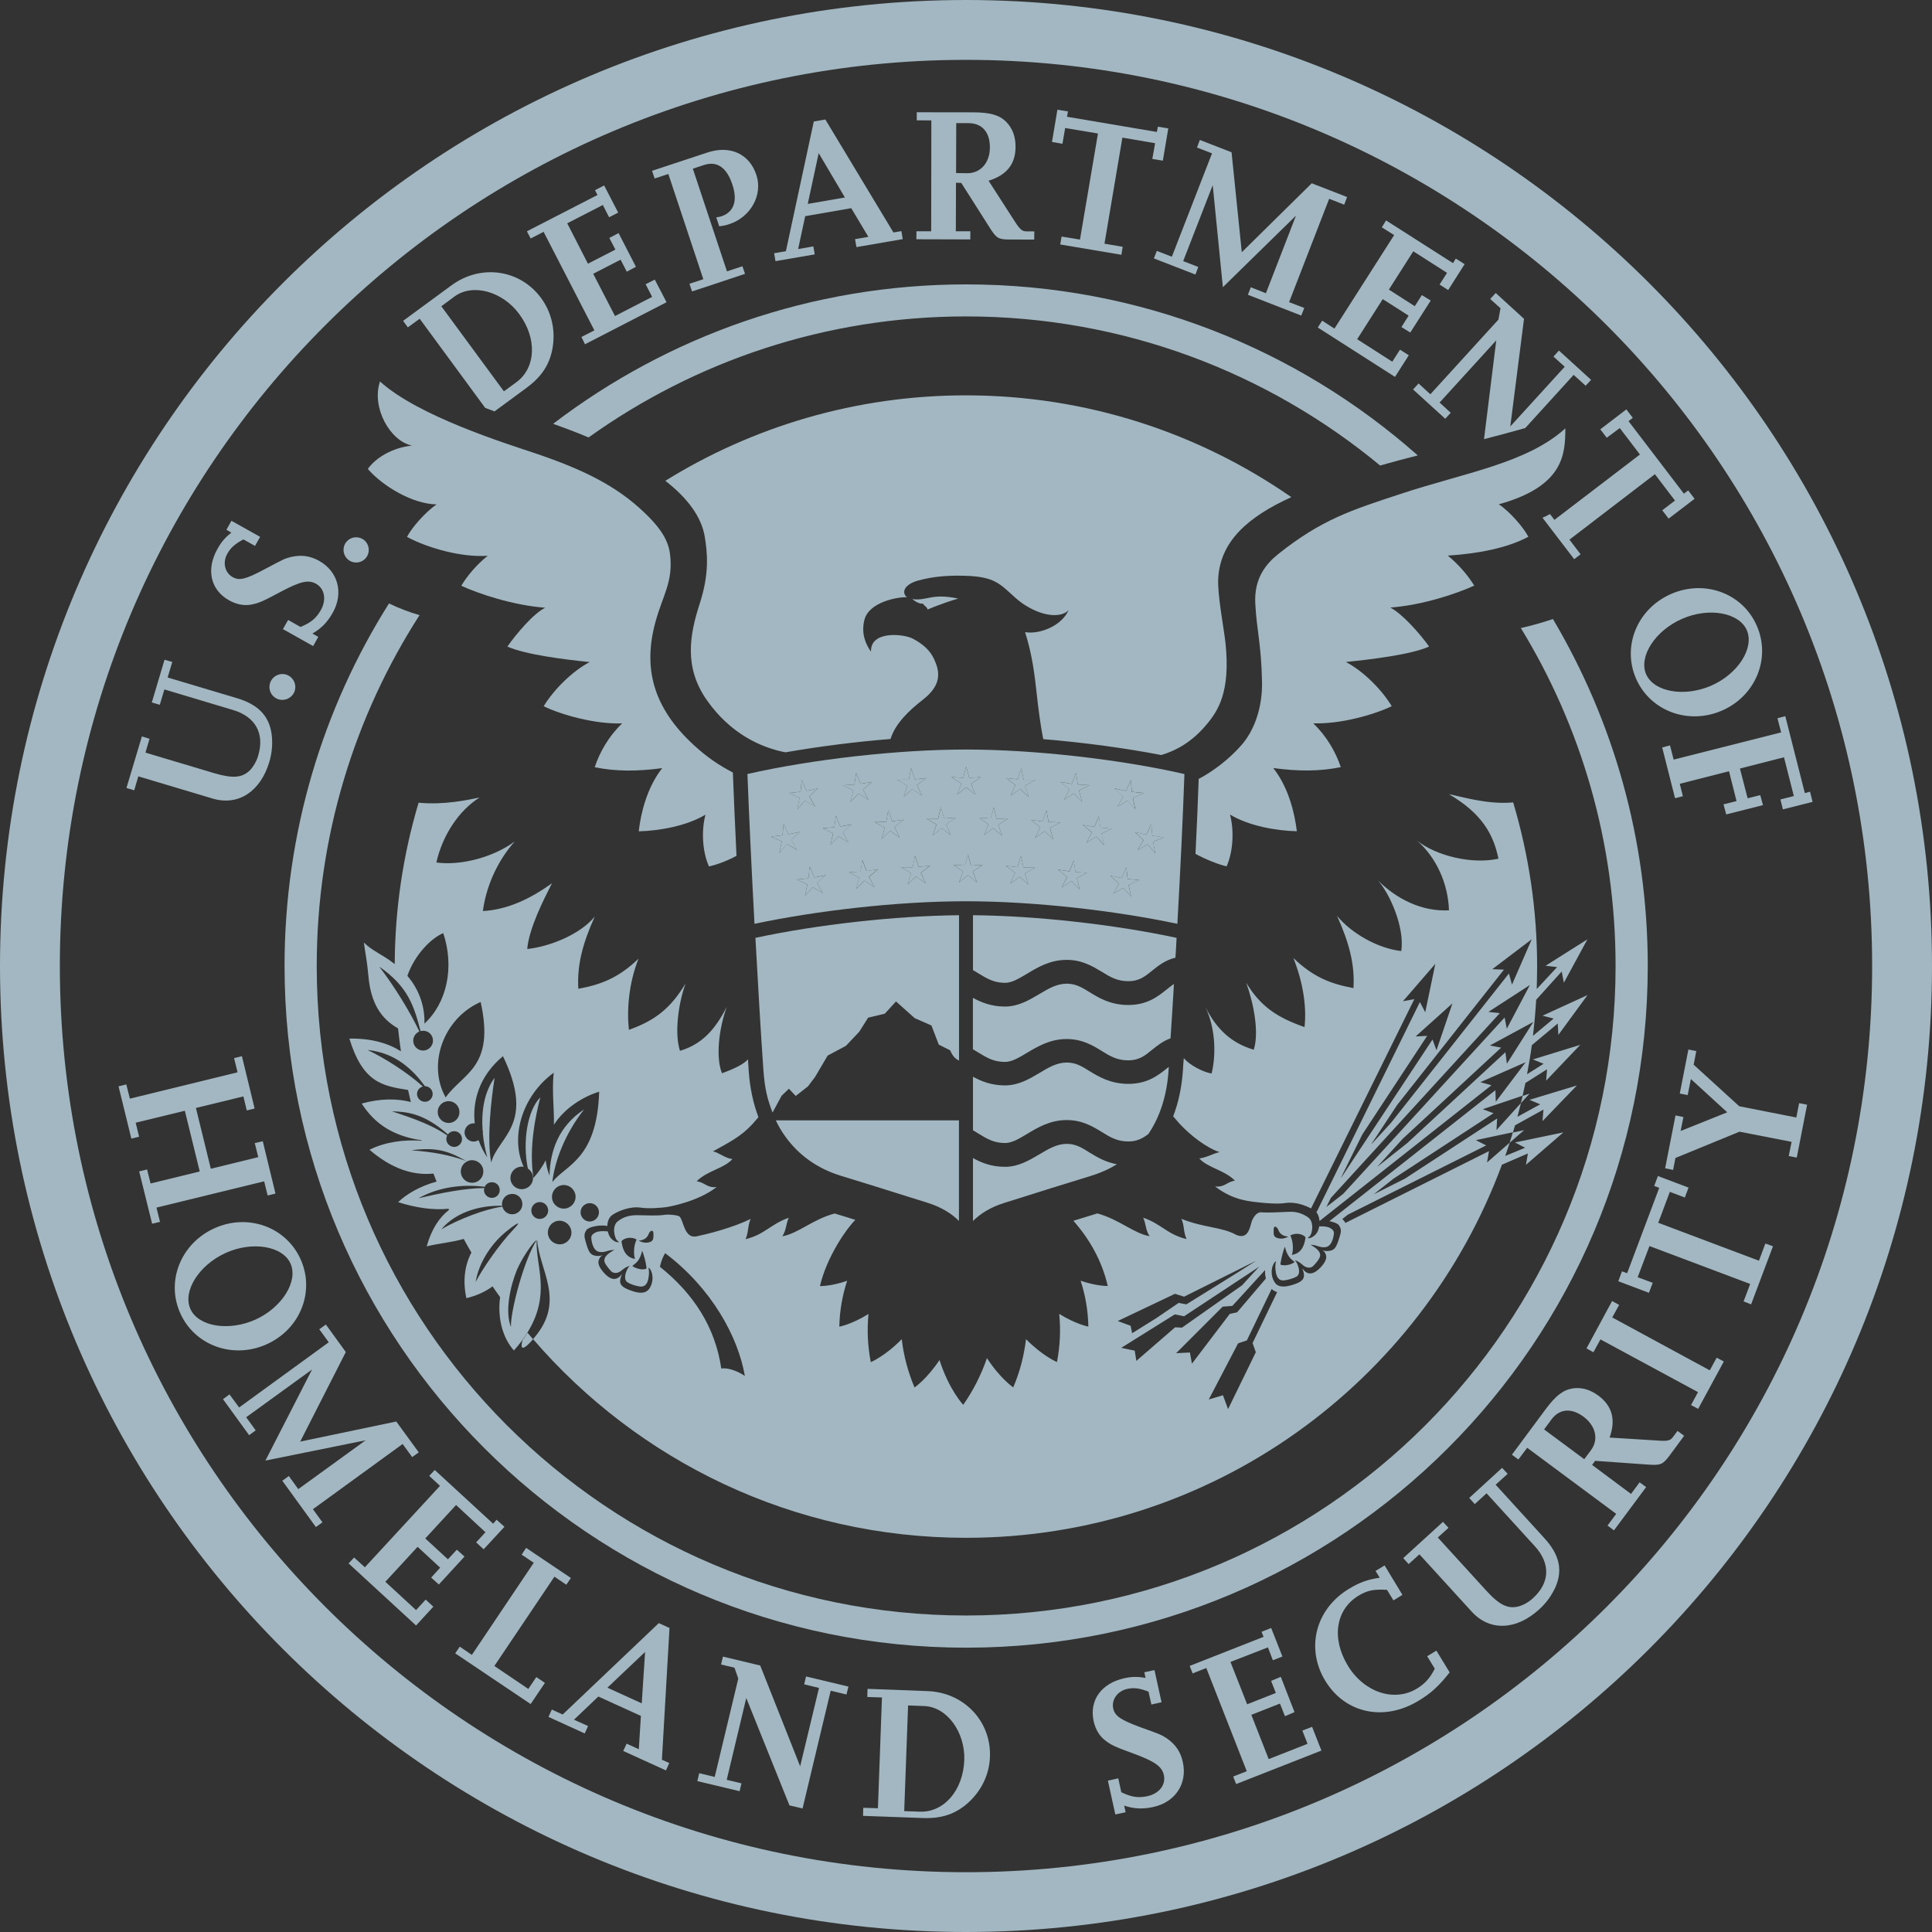 <?xml version="1.0" encoding="utf-8"?>
<!-- Generator: Adobe Illustrator 27.6.1, SVG Export Plug-In . SVG Version: 6.00 Build 0)  -->
<svg version="1.1" id="Layer_1" xmlns="http://www.w3.org/2000/svg" xmlns:xlink="http://www.w3.org/1999/xlink" x="0px" y="0px"
	 viewBox="0 0 2491.8 2491.8" style="enable-background:new 0 0 2491.8 2491.8;" xml:space="preserve">
<rect x="0" y="0" width="2491.8" height="2491.8" fill="#333333" stroke="none"/>
<style type="text/css">
	.st0{fill:none;}
	.st1{fill:#A2B7C1;}
	.st2{fill:#FFFFFF;}
</style>
<g>
	<path class="st0" d="M772.3,1561.2c-1.4-6.4-7.6-10.5-14-9.2c-6.4,1.3-10.5,7.5-9.3,13.9c1.5,6.4,7.6,10.6,14,9.3
		C769.4,1573.8,773.5,1567.6,772.3,1561.2L772.3,1561.2z"/>
	<path class="st0" d="M670,1505c-7.9,1.6-13,9.3-11.4,17.2c1.6,7.8,9.3,12.9,17.2,11.3c7.9-1.6,12.9-9.2,11.4-17.1c0,0,0,0,0,0
		c-0.9-4-3.2-7.3-6.4-9.3c-6.9-33.1-1.2-74.4,16.1-91.8c-5.4,20.7-15.2,64.1-8.9,104c6.8-7.8,12-15.3,15.8-22.8
		c0.8,6.4,2.3,12.9,4.9,19.7c1-31.8,11.6-63.3,44.6-85.3c-24.2,30.7-38,66.5-40.9,93.6c17.6-22.3,57.5-29,60.4-116.5
		c-20.2,6.1-44.5,20.8-58.4,42.7l0,0c0.5-21-2.7-42.6-0.3-67.1c-41.7,30.5-56,84-38.7,121.3C673.6,1504.7,671.9,1504.5,670,1505z"/>
	<path class="st0" d="M718.8,1574.7c-8.2,1.7-13.5,9.7-11.8,17.9c1.6,8.3,9.6,13.6,18,12c8.2-1.7,13.5-9.7,11.8-17.9
		C735.1,1578.5,727,1573.1,718.8,1574.7z"/>
	<path class="st0" d="M706.9,1559c-1.2-5.9-6.9-9.7-12.8-8.5c-5.9,1.2-9.7,6.9-8.5,12.8c1.2,5.9,6.9,9.7,12.8,8.5
		C704.2,1570.7,708,1564.9,706.9,1559z"/>
	<path class="st0" d="M612.5,1448.9c-1.2-0.2-2.4-0.1-3.6,0.1c-6.4,1.2-10.6,7.4-9.3,13.9c0,0,0,0,0,0c1.3,6.4,7.6,10.6,13.9,9.2
		c1.5-0.3,2.8-0.9,3.9-1.6c2.8,7.9,6.5,15.4,11.3,22.3c-2.8-10.1-4.8-20.5-5.8-30.9c0.1-1.2,0.2-2.5-0.1-3.7c0-0.3-0.2-0.5-0.2-0.8
		c-1.6-24.2,2.2-49.2,15.5-67.3c-4.1,26.5-10.4,77.4-4.4,109.2c9.1-33.8,57.7-48.7,15.2-137.1h0
		C617.8,1388,609.2,1420.4,612.5,1448.9z"/>
	<path class="st0" d="M724.2,1528.7c-8.2,1.6-13.6,9.6-12,17.9c0,0,0,0.1,0,0.1c1.7,8.2,9.8,13.4,18,11.8
		c8.2-1.7,13.5-9.6,11.8-17.8C740.3,1532.3,732.4,1527,724.2,1528.7z"/>
	<path class="st0" d="M666.1,492.9c25.2-18.5,26.8-56.3,3.6-87.8c-21.6-29.4-60-39.9-83.5-22.7L569.2,395l80.6,109.8L666.1,492.9z"
		/>
	<polygon class="st0" points="1055.9,197.5 1041.8,263 1089.7,254.6 	"/>
	<path class="st0" d="M374.6,1629.5c-10.3-22.7-49.6-29-83.8-13.4l0,0c-34.4,15.7-55.5,49.5-45.2,72.2
		c10.3,22.8,49.8,29.1,84.2,13.5C363.9,1686.2,385,1652.3,374.6,1629.5z"/>
	<path class="st0" d="M525.4,1258.6c15.9,18.4,22.7,41,22,61.6c29-26.6,39.1-72.4,24.3-116.7C556.5,1209.8,535,1230.9,525.4,1258.6z
		"/>
	<path class="st0" d="M574.8,1415.4c22.2-31.6,64-38.4,45.1-123.1C572.5,1313,550.5,1372.1,574.8,1415.4z"/>
	<path class="st0" d="M533.3,1344.6c1.4,6.9,8.1,11.4,15,10c0,0,0,0,0,0c6.9-1.5,11.3-8.2,10-15.1l0,0c-1.4-6.9-8.1-11.3-14.9-9.9
		c0,0-0.1,0-0.1,0c-0.2,0-0.5,0.1-0.8,0.2c-8.4-32.6-16.4-57.9-53.3-83.2c18.4,23.7,39.8,58.2,51.8,83.7
		C535.3,1332.7,532.1,1338.6,533.3,1344.6z"/>
	<path class="st0" d="M537.9,1412.5c1,5.5,6.3,9.2,11.8,8.2c5.4-1,9.1-6.2,8.1-11.7c-0.8-4.7-4.9-8.2-9.8-8.3
		c-15.3-20.7-37.4-42.9-74.1-46.7c20.1,9.4,50.4,28,71.3,46.9C540.3,1402.4,537.1,1407.4,537.9,1412.5z"/>
	<path class="st0" d="M2123,869.6c10.1,23,49.5,29.8,84,14.7c34.4-15,55.9-48.6,45.8-71.6c-9.9-22.7-49.2-29.6-83.5-14.5
		C2134.6,813.3,2113.1,846.9,2123,869.6z"/>
	<path class="st0" d="M575.8,1470.7c0.9,5.5,6.1,9.3,11.6,8.4c5.5-1,9.2-6.2,8.3-11.7c0,0,0,0,0-0.1c-1-5.5-6.2-9.1-11.6-8.2
		c-2.6,0.4-4.9,1.9-6.4,4c-32.6-28.9-55.1-29.1-72.3-29.8c10.4,3.7,47.7,14.4,71.5,31.3C575.8,1466.4,575.5,1468.6,575.8,1470.7z"/>
	<path class="st0" d="M666.6,1638.1c-8.6,21.2-15.6,53.4-7.6,73.5c-0.9-19.5,16.7-86.8,33.2-112.2
		C687.5,1601.5,672.6,1623.6,666.6,1638.1z"/>
	<path class="st0" d="M692.9,1599.7c-0.3,0.6-0.6,1.3-0.7,2c-0.8,32.3,18.6,68-11.8,117.2c2.4,2.8,4.8,5.7,7.2,8.5
		c0.7-0.8,1.4-1.7,2.2-2.6C729.6,1677.4,695.7,1638.8,692.9,1599.7z"/>
	<path class="st0" d="M581.3,1448c7.6-1.5,12.5-8.8,11-16.4c0-0.1,0-0.1,0-0.2c-1.5-7.5-8.7-12.5-16.3-11c-0.1,0-0.1,0-0.2,0
		c-7.6,1.5-12.5,8.8-11,16.3c0,0,0,0.1,0,0.1C566.3,1444.6,573.7,1449.5,581.3,1448z"/>
	<path class="st0" d="M651.8,1589.4c-20.8,17.2-35,42.6-38.3,64c9-17.2,30.4-48.4,48.8-67.6C674.5,1572.9,666.3,1577.3,651.8,1589.4
		z"/>
	<path class="st0" d="M648,1556.2c1.8,6.7,8.4,10.8,15.2,9.5c7.1-1.5,11.7-8.4,10.3-15.5c-1.4-7.1-8.3-11.7-15.3-10.3
		c-0.1,0-0.1,0-0.2,0c-7,1.3-11.7,8.2-10.3,15.3c-0.3,0-0.5-0.1-0.9-0.2c-21-0.7-56.1,4.8-77.6,30.3c22-13,57.1-26.3,78.2-29.2
		C647.6,1556.3,647.8,1556.2,648,1556.2z"/>
	<path class="st0" d="M606,1496.8c-7.9,1.6-12.9,9.3-11.4,17.2c1.5,7.8,9.1,12.9,17,11.4c0.1,0,0.1,0,0.2,0
		c7.9-1.5,12.9-9.3,11.3-17.1h0C621.6,1500.3,613.9,1495.2,606,1496.8z"/>
	<path class="st0" d="M624.6,1532.3c-0.4,1.4-0.4,2.8-0.3,4.2c1.1,5.4,6.3,9.3,11.8,8.3c5.4-0.9,9.2-6,8.3-11.4c0-0.1,0-0.1,0-0.2
		c-0.9-5.5-6-9.1-11.5-8.3c0,0,0,0-0.1,0c-3.5,0.5-6.3,2.8-7.6,5.8c-28.5-3.7-59.4,0.2-85.4,14.7c29.2-6.7,59.7-13,84.6-13.1H624.6z
		"/>
	<path class="st0" d="M1276.7,190.2c0.1-20-10.2-31.4-27.9-31.4h-15.5l-0.2,64.4l14.6,0.2C1264.8,223.4,1276.7,209.7,1276.7,190.2z"
		/>
	<path class="st0" d="M1192.2,2200.4l-21-0.8l-5,136.3l20.2,0.7c31.1,1.1,55.8-27.6,57.3-66.5
		C1244.9,2233.7,1221.2,2201.5,1192.2,2200.4z"/>
	<path class="st0" d="M2042.4,1827.4c-15.9-11.8-31.2-10.6-41.7,3.7l-9.3,12.6l0,0l51.8,38.4l8.7-11.7
		C2062.2,1856.5,2058.1,1839.1,2042.4,1827.4z"/>
	<polygon class="st0" points="827.7,2196.9 832,2130.6 783.4,2176.7 	"/>
	<path class="st0" d="M1245.9,77.2C600.5,77.2,77.2,600.5,77.2,1245.9c0,645.4,523.3,1168.8,1168.7,1168.8
		c645.5,0,1168.7-523.4,1168.7-1168.8C2414.6,600.5,1891.3,77.2,1245.9,77.2z M2302.6,923.7l25.2,99.2l6.7-1.8l3.2,13.1l-38.3,9.7
		l-3.2-12.7l17.4-4.4l-12.7-50l-56.8,14.4l9.9,38.5l16.3-4.2l3.5,12.9l-47.3,12l-3.5-13l16.8-4.2l-9.8-38.5l-63.5,16.1l4,16
		l-10.1,2.6h0l-16.5-65.5l10.1-2.6l4.7,18.3l138.6-35.2l-4.7-18.3L2302.6,923.7z M2265.8,807c18.3,41.8-1.3,90.4-44.7,109.4
		c-43.4,19-92.7,0.7-111-41.1c-18.3-41.9,1.7-90.2,45.1-109.2C2198.6,747,2247.5,765.1,2265.8,807z M357.7,901.4
		c-8.4-3.6-12.4-13.3-8.9-21.8c3.6-8.5,13.4-12.5,21.8-9c8.5,3.6,12.5,13.4,9,21.9v0C375.9,900.9,366.2,904.9,357.7,901.4z
		 M501.7,778.2c12.7,6.1,25.9,11.2,39.4,15.1c-84,130.5-132.6,285.9-132.6,452.6c0,462.6,375,837.6,837.6,837.6
		c462.5,0,837.6-375,837.6-837.6c0-159.7-44.6-309-122.2-436c14-3.1,27.9-7,41.4-11.6l0,0l0,0c0,0,0,0,0,0
		c77.7,131.1,122.3,284.1,122.3,447.6c0,485.5-393.6,879.1-879.1,879.1c-485.5,0-879.2-393.7-879.2-879.1
		C367,1074.1,416.4,913.6,501.7,778.2z M663.8,1084.7c-23.4,26.5-37,59.3-41,89.7c31.9-1.7,61.4-15.9,89.1-35.8
		c-10.9,21.4-29.7,58-31.9,84.8c29.5-3.2,68.4-18.9,87.1-41.9c-15.5,34.5-23,62.4-21.2,93.2c29.3-5.5,51.5-13.8,77.6-38.8
		c-12.5,31.5-15.2,65.8-12.4,91.7c33.8-11.9,54.2-28.1,73.1-59.8c-10,28.1-14.2,65.5-7.2,86.9c28.7-8.5,45.4-27.6,60.4-56.8
		c-10.4,28.7-14.3,65.8-6.2,85.7c17.5-6.3,28.3-12.1,33.5-17.9c0.4,5.4,0.7,10.7,1,15.8c1.5,21,5.7,40.8,12.5,58.8
		c-2.2,2.6-7.9,9-8,9.2c-15.1,16.1-29.3,23.1-50.7,34.9c7,1.1,15.5,8.7,25.1,9.9c-10.7,12.1-32.5,14.9-46.1,28.7
		c10.6,1.2,13.1,8.8,25.8,7.4c-24.2,18.8-61,25.4-65.9,26c-5,0.6-21.3,2.2-31.6,0.6c-14.7-2.3-29.9,5-35.7,8.5
		c-7.9,4.4-8.5,14.3-7.5,20.9c0.1,0.4,0.1,0.8,0.2,1.3c0,0,0,0,0,0c0.1,0.6,0.2,1.1,0.4,1.6c1.1,3.7,2.8,8.3,9.5,11.7
		c3.9,1.1,6.3,1.4,2.4-1.4c-3.6-2.7-7.6-19.1,0.8-25.1c5.9-4.5,13.7-7.9,25.1-7.7c11.3,0.2,26.5,0.9,34.3-0.4
		c5.3-0.8,18,0.1,20.2,2.3c5.2,5.2,6.1,28.6,21.8,25.4c14.2-3,46.3-11,69.8-22.5c-4.1,8.7-2.4,16.3-6.6,26.1
		c25.2-6.2,31.7-19.1,55.7-27.6c-4,8.8-2.9,15.7-8.3,23.9c20.4-3.5,39.3-21.8,67.5-29.4c1,0.3,1.8,0.6,2.6,0.8
		c8.6,2.6,16.6,5,24,7.4c-15.1,15.8-37.6,51.1-45.6,85.4c0,0,14.1,0.4,35.1-6.8c-6.4,19.1-9.8,39-10.1,59.2c0,0,16-2.9,37.6-16.4
		c-2.1,20.7-1,41.6,3,62.1c0,0,18.3-7.6,39.9-29.6c2.5,21.4,8.1,42.4,16.5,62.3c0,0,15.7-10.6,32.2-35.4
		c12.4,38.7,30.6,57.8,30.6,57.8c13-18.5,23.3-38.8,30.6-60.3c17.1,26.5,33.9,37.8,33.9,37.8c8.8-20.7,14-41.5,16.5-62.2
		c21.6,22,39.9,29.5,39.9,29.5c4-20.4,5-41.4,2.9-62.1c21.7,13.5,37.6,16.4,37.6,16.4c-0.3-20.1-3.7-40.1-10-59.2
		c20.9,7.3,35,6.8,35,6.8c-7.7-33.6-24.3-61.4-44.3-84.1c8.6-2.7,18-5.7,28.3-8.7c0.8-0.2,1.6-0.5,2.5-0.8
		c28.2,7.5,47.2,25.8,67.5,29.4c-5.5-8.3-4.3-15.2-8.3-23.9c24.1,8.5,30.6,21.4,55.9,27.6c-4.3-9.8-2.6-17.4-6.6-26.1
		c28.4,11.5,53.1,10.6,70.5,20.6c14.1,6,17.2-6.1,19.8-15.9c1.1-4.1,5.7-13.9,13.2-13.1c8.1,0.7,24.9-0.2,35.9-0.7
		c9.9-0.5,18.3,3.1,24.3,7.4c8.1,6.2,4.9,21.9,1.4,24.5c-3.9,2.9-1.4,2.6,2.5,1.4c6.8-3.5,8.4-8,9.5-11.7c0.2-0.8,0.4-1.8,0.6-2.8
		c0,0,0,0,0,0c0.2-1,0.3-2.2,0.4-3.3c0-0.2,0-0.4,0-0.6c0-0.3,0-0.6,0-0.8c0-0.4,0-0.8,0-1.2c0-0.1,0-0.3,0-0.4
		c-0.2-5.6-2.2-11.6-7.8-14.9c-0.2-0.1-0.3-0.2-0.5-0.3c-0.5-0.3-1.2-0.6-1.8-1c-6.9-3.6-20.3-9.2-33.3-7.2
		c-10.4,1.6-26.7,0.1-31.8-0.5c-12.4-1.5-34.8-2.1-59.1-20.9c12.8,1.4,15.3-6.2,25.7-7.4c-13.5-13.8-35.3-16.5-46-28.7
		c9.7-1.1,19.3-7.1,26.3-8.1c-16.2-5.2-36.8-20.5-51.8-36.7c-2.7-3.2-5.4-6.4-8.2-9.5c6.8-18,11-37.6,12.5-58.6
		c0.3-5.5,0.6-10.9,1.2-16.4c8.2,9.2,23.8,17.5,35.8,19.8c4.9-18.7,6.7-54.7-7.9-85.7c14.8,29.2,33.7,46.4,62.3,55
		c7-21.5,0.4-58.3-9.7-86.4c19,31.8,41.5,45.3,75.2,57.2c2.8-26-1.8-57.6-14.4-89.1c26.2,25,48.4,33.3,77.5,38.8
		c1.9-30.9-5.5-58.8-21.2-93.2c18.9,23,53.4,42.3,82.9,45.4c4.5-30.8-14.9-74.1-30.2-91.2c23.9,24,56.4,40.5,91.7,38.7
		c-1.1-34.7-16.5-68.3-41-89.7c25,19.6,70.7,30.8,104.8,23.1c-6.3-31.1-21.1-58.2-63.8-83.2c16,3.1,49.5,13.7,82.8,10.6
		c20.5,68.6,30.9,139.8,30.9,211.4c0,9.8-0.3,19.5-0.5,29.3l26.3-28.3l-14.9-1.7l54-34.1l-30.4,56l-2.8-14.5l-32.9,36.5
		c-1,15.6-2.3,31.1-4.2,46.5l26.7-22.3l-14.3-3.7l58-26.6l-37.6,51.4l-0.8-14.7l-33.4,27.9c-1.7,12.6-3.9,25.1-6.2,37.5l21.4-13.5
		l-13.8-5.6l61-18.8l0,0l-44,46.2l1.2-14.7l-27.9,17.7c-1.1,5.5-2.4,11-3.6,16.4l8.9-3l-11.2,12.4c-1.5,6-3,11.9-4.6,17.8l29.4-16.1
		l-13.8-5.8l61.1-18.5l-44.4,46l1.3-14.9l-36.7,20.3c-0.9,3-1.7,5.9-2.6,8.9l14.6-3.1L1947,1474c-1.9,5.8-3.8,11.5-5.8,17.2
		l25.7-10.6l-13.2-6.8l62.5-13l-48.3,41.8l2.5-14.6l-33.5,14.5c-103.9,280.9-374.2,481.2-691.2,481.2
		c-223.2,0-423.3-99.4-558.4-256.3c-17.8,20.4-15.3,7.2-13.5,1c2.3-3.2,4.4-6.3,6.3-9.4c0,0,0,0,0,0c-5.1,8.2-11,16-17.5,23.2
		c-15.3-17.2-21.2-43.1-17.8-68.8c-3.3-4.7-6.5-9.3-9.7-13.9c-9.2,6.8-20.3,12-33.8,15.2c-5-22.5-2-42.7,6.5-58.8
		c-3.4-5.8-6.7-11.6-9.9-17.6c-16,4.6-32.1,5.7-47.8,9.6c6.5-23.1,16.9-37.9,28.8-47c-0.2-0.5-0.5-1-0.6-1.5
		c-20.4,2.1-43-1.6-65-8.5c10.3-10.1,28.7-20.9,49.6-26.5c-1.4-3.5-2.8-6.9-4.1-10.4c-26.4,2.8-54.1-6.4-82.4-30.7
		c19.8-10,44.6-13.4,67.4-11.6c-0.1-0.2-0.2-0.4-0.3-0.6c-37.2-5.6-60.5-21.3-77.2-47.4c24.3-6.7,45.7-6.6,63.4-2
		c-1.2-5.2-2.5-10.3-3.6-15.5c-33.4-5.3-58.3-9.6-75.7-66.3c28.6-0.3,50.4,6.1,66.5,16.4c-1.5-9.8-2.7-19.6-3.7-29.5
		c-21.9-12.5-35.1-32.4-38.2-67.3c-1.7-19.3-3.8-27.9-5.9-43.5c11.4,11.3,23.1,14.6,39.8,27.8c0.2-70.5,10.6-140.5,30.8-208.1
		c33.5,3.1,62.5-3.5,78.6-6.7c-27.6,17.4-48.1,49.9-55.8,83.2C594.4,1116.1,636.3,1105.1,663.8,1084.7z M909.1,691.8
		c-4.3-24.9-21.6-49-50.8-71.7c112.6-69.7,245.5-110.2,387.6-110.2c156.1,0,300.8,48.6,419.8,131.3h0
		c-55.9,25.5-91.5,56.8-94.3,104.8c-1.2,21.1,7.5,66,9.4,83.6c6.4,62.4-9.1,87.3-26.1,106.8c-17.7,20.6-37.6,31.8-56.8,37.4
		c-46.2-8.9-99.4-16.1-152.2-20.5c-3.7-18.6-6.5-41.4-8-55c-3.2-29.9-6.4-54.6-15.4-83c18.4,3.2,47.1-7.8,56.1-28.3
		c-12.5,13-44.5,5.5-68.6-16c-20-17.7-26.2-27.4-65.6-28.4c-19.2-0.5-39,0.4-60,6.2c-17.2,4.8-21.9,15.1-14.3,21.5
		c-9.8-0.7-49.2,5.4-54.9,29.5c-4.2,17.3,1.5,30.8,8.6,40.8c-1.2-27.7,41.9-23.1,53.7-17c13.5,7,22.8,15.7,27.7,26.6
		c6.2,13.8,11.9,31.6-14.2,52c-18.1,14-36,31.1-42,50.9c-45.4,3.6-90.7,9.4-135.6,17.2c-32.2-6.2-71.1-24.4-101-66.8
		c-30.1-42.5-22.8-84.4-9.4-125.1C915.2,739.9,912.7,713.6,909.1,691.8z M759,564.3c-7.9-3.3-16.1-6.6-24.5-9.8
		c-7.2-2.8-14.2-5.3-21.2-7.8c147.8-112.8,332.5-179.8,532.8-179.8c223.3,0,427.3,83.3,582.4,220.6c-16.2,4.1-32.4,8.4-48.6,13
		c-145-120-331-192.2-533.8-192.2C1064.4,408.2,896.3,466.1,759,564.3L759,564.3z M1971.5,692.5c-27.2,14.5-64.8,21.7-103.9,24.3
		c13.9,11.3,26.1,25.6,34.1,38.7c-22.7,10.3-66.6,25.2-108.3,28.3c15.3,7.6,38.8,34.1,50.1,50.3c-23.5,10.5-75.9,16.6-107.4,19.9
		c22.6,11.9,46.2,35.6,59.2,57c-23,11-65.9,23.3-101.2,22.1c17.4,16.7,28.8,36.9,35.5,56.5c-26.7,5.5-54.7,5.6-87.1,1.2
		c19.7,25,27.6,58,30.4,81.5c-26.3-0.7-61.4-6.7-86.2-21.5c5.4,20.2,4.2,47.5-4.4,66.8c-10.4-2.4-27.1-9-40.1-16.1
		c1.7-35.6,3.1-66.3,4.1-96.7c18.5-9.7,39.1-25.3,54.9-43.3c15.1-16.9,27.4-45.7,26.8-81.5c-1-50.1-6.8-65.6-8.7-101.4
		c-1.7-32.3,13.6-51.1,29.6-63.8c56.2-44.8,95.1-56.9,157.9-77.6c83.3-27.5,162.7-39.6,212.4-84.5v0v0l0,0
		c-0.2,32.7-1.6,74.7-85.6,98.1C1947.9,660.2,1965.6,680.9,1971.5,692.5z M1421.1,1460.1c-11.9-7.2-25.2-15.4-45.4-15.4
		c-21.2,0-37.1,9.5-51.1,17.9c-10.5,6.2-19.4,11.7-28.4,11.7c-14.5,0-23.7-5.7-34.3-12.2c-2.3-1.4-4.6-2.9-7-4.2v-69.1v0v0
		c10.5,5.8,23.4,11.2,41.3,11.2c17.4,0,31.6-8.5,44.2-15.9c11.7-7.1,22.6-13.6,35.4-13.6c11.6,0,19.5,4.8,29.3,11
		c12.1,7.4,27.1,16.5,50.3,16.5c24.8,0,38.9-11.3,50.1-20.4c0.7-0.5,1.3-1.1,2-1.5c-0.1,1.3-0.2,2.6-0.3,4
		c-2.1,32.3-11,60.1-26.1,82.6c-7.4,5.6-14.4,9.6-25.7,9.6C1440.8,1472.2,1431.7,1466.6,1421.1,1460.1z M1440.6,1501.5
		c-10.1,6.3-21.3,11.3-33.5,15c-41.8,12.8-68.3,21.2-87.7,27.3l-23,7.2c-19,5.8-32.2,14.4-41.4,23.7v-81.2
		c10.5,5.9,23.4,11.3,41.3,11.3c17.4,0,31.6-8.5,44.2-16c11.7-7,22.6-13.6,35.4-13.6c11.6,0,19.5,4.8,29.3,10.9
		C1414.4,1491.9,1425.4,1498.7,1440.6,1501.5z M1486.1,1353.7L1486.1,1353.7c-9.4,7.7-16.9,13.7-30.8,13.7
		c-14.5,0-23.7-5.5-34.2-12.1c-11.9-7.3-25.2-15.4-45.4-15.4c-21.2,0-37.1,9.5-51.1,17.8c-10.5,6.3-19.4,11.7-28.4,11.7
		c-14.5,0-23.7-5.6-34.3-12.1c-2.3-1.4-4.6-2.8-7-4.2v-66.3c10.5,5.7,23.4,11.2,41.3,11.2c17.4,0,31.6-8.5,44.2-16
		c11.7-7,22.6-13.5,35.4-13.5c11.6,0,19.5,4.7,29.3,10.8c12.1,7.5,27.1,16.7,50.3,16.7c24.8,0,38.9-11.5,50.1-20.6
		c3.4-2.6,6.1-4.9,8.7-6.6c-1.5,24.4-2.9,48-4.3,70.1C1500,1342.6,1492.6,1348.6,1486.1,1353.7z M1486.1,1251.8
		c-9.4,7.7-16.9,13.7-30.8,13.7c-14.5,0-23.7-5.6-34.2-12.1c-11.9-7.1-25.2-15.4-45.4-15.4c-21.2,0-37.1,9.5-51.1,17.9
		c-10.5,6.2-19.4,11.7-28.4,11.7c-14.5,0-23.7-5.7-34.3-12.2c-2.3-1.5-4.6-2.8-7-4.2v-70.8c82.2,0.8,183.2,12.1,262.6,29.2
		c-0.5,8.5-1,17.1-1.5,25.5C1503.2,1238.1,1493.9,1245.6,1486.1,1251.8z M1245.8,1162.5c-89.4,0-193.8,12.4-272.7,29.1
		c-3.8-69-7.1-138.4-9.1-193.2c83.8-19.1,194.7-31.6,281.8-31.6c87.1,0,198.2,12.5,281.8,31.6c-1.9,54.8-5.3,124.2-9.1,193.2
		C1439.7,1174.9,1335.4,1162.5,1245.8,1162.5z M1225.4,1354.7L1225.4,1354.7l-14.7-7.4l-9.5-24.7l-21.5-9.4l-24.2-21.6l-14.4,15.8
		l-21.5,5.1l-11.4,18.1l-17.3,18.3l-23.5,12.5l-16.2,27.5l-9.2,12.2l-15.8,12.4l-8.8-9.3l-9.4,9l-11.7,21.7
		c-6.2-16.2-9.9-28.8-11.8-54.8c-3.5-48.2-7-108.6-10.3-170.5c79.4-17.1,180.5-28.5,262.5-29.2v187.5
		C1233,1365.7,1229.2,1363.9,1225.4,1354.7z M1236.8,1445L1236.8,1445l0,129.8c-9.3-9.4-22.5-17.9-41.4-23.7l-23.1-7.2
		c-29.2-9.3-58.4-18.4-87.7-27.3c-30.7-9.4-54.9-27.1-71.9-50.9c-4.6-6.5-8.7-13.4-12.1-20.5H1236.8L1236.8,1445z M1216.6,778.4
		c-8.1,2.8-16.9,6.4-20.2,7.8c-0.4-1.5-1.2-2.8-2.8-4.1c-0.5-0.6-3-2.2-3.2-3.6c-2.4,0.6-6.7-0.2-13.9-5.7c0,0,0,0,0,0v0
		c0,0,0,0,0,0c19.3,2.6,24.6-8,59.4-0.6C1235.9,772.1,1224.7,775.3,1216.6,778.4z M2098,528.1l8.3,10.9l-5.5,4.3l71.4,93.5l5.5-4.2
		h0l8.3,10.8l-33.5,25.6l-8.2-10.8l16.4-12.5l-25.9-34L2024.4,696l14.4,18.9l-8.3,6.3l-40.9-53.5c3.3-1.3,6.4-2.9,9.7-4.7l5.7,7.5
		l110.3-84.3l-26-34.1l-16.4,12.5l-8.3-10.9L2098,528.1z M1929.2,377.8l36.5,33.3l-17.7,138.8l70.2-77l-14.5-13.1l7-7.8l41.5,37.8
		l-7,7.6l-15.5-14l-62.4,68.6c-1.5,0.3-2.7,0.8-4.3,1.2c-17.4,4.9-33.7,9.1-48.9,13.1l15.7-127.4l-73.1,80.2l14.4,13.2l-7.1,7.7
		l-41.5-37.8l7.1-7.7l15.2,13.9l87.8-96.3l2.8-14.7l-13.3-12L1929.2,377.8z M1787.7,284.3l86.3,55.1l3.7-5.9l11.3,7.2l-21.2,33.4
		l-11.1-7.1l9.6-15l-43.5-27.9l-31.5,49.4l33.5,21.4l9-14.2l11.5,7l-26.4,41.3l-11.4-7l9.3-14.7l-33.4-21.3l-33,51.6l45.3,29
		l9.9-15.4l11.4,7.2l-17.8,27.8h0l-99.6-63.6l5.7-8.8l15.8,10.2l77-120.6l-15.9-10L1787.7,284.3z M1543.8,190.3l3.7-9.8l41,16
		l13.1,128.9l90.2-88.8l45.6,17.7l-3.7,9.8l-19.5-7.5l-51.6,133.3l19.5,7.5l-3.8,9.7l0,0l-68.9-26.7l3.8-9.7l19.5,7.7l38.8-100.1
		l-94.3,92.3l-13.1-131.6l-38,98l19.5,7.5l-3.8,9.8l-53.5-20.7l3.8-9.8l19.4,7.5l51.8-133.3L1543.8,190.3z M1363.8,141.5l13.5,2.2
		l-1.2,6.9l115.9,19.6l1.3-6.8l13.4,2.2l-7,41.6l-13.6-2.2l3.6-20.3l-42.1-7.2l-23.1,136.8l23.5,4l-1.7,10.3l-78.9-13.3l1.8-10.2
		l23.7,3.9l23.2-136.8l-42.3-7.1l-3.5,20.3l-13.5-2.3L1363.8,141.5z M1182,298.1l19,0l0.2-143l-18.8-0.1v-10.4l73.3,0.1
		c21.3,0.1,33.3,3.4,42.1,12.3c8.2,8.3,12,19,12,32.1c-0.1,22.4-11.5,36.7-34.8,43.8l35,54.3c5.8,8.7,8.8,11,13.7,11h10.3h0
		l-0.1,10.6l-31.5-0.1c-14.7,0-17.1-1.5-25.5-14.6l-37.1-58.4l-6.8-0.2l-0.2,62.6h18.7v10.4l-69.6-0.2L1182,298.1z M1013.6,324.1
		l36-167.3l14.9-2.6l87.8,145.7l10.3-1.7l0,0h0h0l1.7,10.3l-59.7,10.3l-1.8-10.3l17.2-2.9l-22.1-37l-59.4,10.3l-9.1,42.4l19.6-3.4
		l1.8,10.3l-50.6,8.8l-1.8-10.2L1013.6,324.1z M912.3,196.8c29.2-9.8,54.2,1.6,63.1,28.8c8.6,25.7-7.1,54.4-34.7,63.5
		c-4,1.4-6.7,2-13.2,2.9l-3.8-11.6c3.3-0.3,4.5-0.7,6.6-1.3c16-5.3,21.2-19.9,14.2-40.9c-7.3-22.2-19.9-30.9-36.9-25.2l-14.1,4.7
		l44,132.4l19.9-6.6l3.4,9.8h0L892.5,376l-3.4-9.9l17.9-5.9L862,224.4l-17.9,5.9l-3.3-9.9L912.3,196.8z M767.4,245.3l11.8-6.1
		l18.1,35l-11.7,6l-8.2-15.8L731.6,288l26.8,52.1l35.4-18.2l-7.8-15l11.9-6.3l22.4,43.5l-11.8,6.3l-7.9-15.4l-35.4,18.2l28.1,54.5
		l47.9-24.7l-8.4-16.3l11.8-6.1l15.2,29.3h0L754.5,444l-4.7-9.4l16.8-8.6L701.1,299l-16.7,8.6l-4.7-9.3l90.9-46.8L767.4,245.3z
		 M582.4,368.1c37.8-27.8,88.4-20.6,115.6,16.4l0,0c13.5,18.4,18.7,41.2,14.8,64.3c-3.7,21.3-14,37.2-33.6,51.5l-41.3,30.4
		c-3.9-1.5-8-2.9-12-4.5l-84.5-115l-15.2,11.2l-6.1-8.4L582.4,368.1z M531.4,574.6c-28.7-5.8-52.7-49.7-41.3-82.7
		c49.6,44.9,162,79.8,200.7,92.8c62.6,21.2,105,42.4,140.7,76.7c14.8,14.2,29.6,31.1,32.5,52c4.9,36.6-9.4,54.1-18.8,89.3
		c-15.9,58.8-3.2,110,50.2,158.7c16.7,15.2,32.2,25.7,49.8,34.8l0,0c1.2,31.6,2.8,69.9,4.7,107.5c-13.1,7.1-25.2,11.4-35.5,13.7
		c-8.7-19.3-9.9-46.6-4.5-66.8c-24.7,14.8-59.7,20.9-86.1,21.5c2.7-23.5,10.6-56.5,30.3-81.5c-32.5,4.4-60.5,4.3-87.1-1.2
		c6.5-19.5,18-39.7,35.4-56.5c-35.2,1.2-78.3-11.1-101.2-22.1c13-21.5,36.7-45.2,59.3-57c-31.6-3.2-82.5-9.6-106.1-20
		c11.4-16.2,33.3-42.5,48.8-50.1c-41.8-3.1-85.8-18-108.3-28.3c7.9-13.1,20.1-27.4,34.1-38.7c-33.4,2.4-76.9-9.8-104.1-24.3
		c5.9-11.6,23.7-32.2,38.2-41.9c-31.5-0.6-69.6-23.7-88.7-45.8C484.4,590.4,506,577.2,531.4,574.6z M459.3,692.9
		c9.1,0,16.3,7.2,16.3,16.2c0,9.1-7.2,16.3-16.3,16.3c-9.1,0-16.2-7.2-16.2-16.3C443.1,700.2,450.3,692.9,459.3,692.9z M280.4,708
		c4.8-8.5,9.8-14.5,17.8-20.7l-6.4-3.7l6.5-11.6l37,20.7l-6.6,11.7l-15-8.4c-10.9,5.9-16.3,10.4-20.7,18.5
		c-6.3,11.2-3.3,24.3,6.8,30.1c8.7,4.9,16.9,3,41.8-10.4c12.1-6.3,19.5-10.4,22.5-11.7c6.3-3.1,13.5-4.9,21.5-5.3
		c9.1-0.4,17.2,1.8,25.7,6.4c24.7,13.9,31.9,41.6,17.7,66.9c-7.1,12.5-14.8,20.2-26.3,26.9l7.6,4.3v0l-6.6,11.9l-39-21.9l6.7-11.8
		l16,9c13.2-5.4,20.2-11.1,26.2-21.7c7.5-13.4,4.9-27.7-6.2-34c-9.8-5.5-20.1-3-44.5,9.8c-25.4,13.6-29,15-38.7,17
		c-9.3,1.8-19.5-0.2-29.1-5.5C271.5,760.8,265.5,734.4,280.4,708z M182.8,949.8l9.9,3l-5.3,17.9l88.7,26.5
		c24.1,7.1,36.2,6.1,46.4-4.1c4.8-5.3,8.3-11.6,10.3-18.5c8.6-28.5-3.3-50.2-32.5-58.9l-88.5-26.5l-5.9,19.8l-10.3-3l16.5-55.2
		l10,2.9l-6,20l89.4,26.7c27,8.1,41.1,22.4,44.6,45.4c1.6,11.8,0.7,24.3-2.8,36.7c-11.6,38.5-40.2,57.1-73,47.4l-96-28.7l-5.5,18.1
		l-10-3L182.8,949.8z M196.2,1578.3L196.2,1578.3l-16.6-67.6l10.2-2.4l4.5,18.1l63.3-15.5l-19.2-78.3L175,1448l4.4,18.1l-10.1,2.4
		l-16.5-67.4l10-2.5l4.6,18.3l138.9-33.9l-4.4-18.4l10-2.4l16.4,67.5l-10.1,2.4l-4.4-18l-61.2,14.9l19.2,78.4l61.2-15l-4.5-18.1
		l10.3-2.4l16.4,67.5l-10.1,2.5l-4.5-18.3l-138.9,33.9l4.6,18.4L196.2,1578.3z M232.7,1694.2c-19-41.6,0.5-90.2,43.5-109.9
		c43.1-19.7,92.3-2.2,111.3,39.4c18.9,41.6,0,90.3-43.2,109.9C301.2,1753.3,251.6,1735.8,232.7,1694.2z M415.9,1963.4l-8.5,6.1l0,0
		l-43.3-59.7l8.4-6.1l12.3,16.9l86.8-63l-129.3,26.3l60.3-117.6l-85,61.6l12.3,16.9l-8.5,6.1l-33.7-46.4l8.4-6.1l12.3,16.9
		l115.7-84.1l-12.2-16.8l8.5-6.1l25.7,35.5l-58.8,115.5l123.9-25.9l29,39.8l-8.5,6.1l-12.2-16.9l-115.8,84L415.9,1963.4z
		 M538.6,1995l-41.6,45l39.6,36.6l12.4-13.5l9.8,9l-22.3,24.3v0l-87-80.1l7.1-7.6l13.9,12.7l96.9-105.1l-13.9-12.9l7-7.6l75.3,69.3
		l4.5-5.2l10,9.1l-26.8,29l-9.7-8.9l12.1-13.1l-37.9-35.1l-39.7,43.1l29.2,26.9l11.5-12.4l10,9l-33.2,36l-9.9-8.9l11.7-12.9
		L538.6,1995z M684.4,2197.8L684.4,2197.8L684.4,2197.8l-97.3-65.4l5.9-8.6l15.7,10.6l79.8-118.7l-15.6-10.5l5.8-8.7l57.7,38.8
		l-5.9,8.7l-15.4-10.4l-77.5,115.2l43.9,29.6l10.2-15.3l11.1,7.5L684.4,2197.8L684.4,2197.8z M863.3,2273.9L863.3,2273.9
		L863.3,2273.9l-4.3,9.5l-55.1-25.1l4.4-9.4l15.7,7.2l2.7-43l-54.9-25l-31.4,29.9l18.2,8.2l-4.4,9.5l-46.7-21.3l4.3-9.5l14,6.4
		l124-117.9l13.8,6.3l-9.7,169.9L863.3,2273.9L863.3,2273.9z M1091.7,2185.5l-20.3-4.9l-36.3,152l-16.9-4.1L962.5,2190l-25.2,105.5
		l19.1,4.6l-2.4,10.1l-54.6-13l2.4-10.2l20,4.8l30.4-126.7l-4.8-14.1l-17.4-4.1l2.4-10.2l48.1,11.5l51.5,130l24.3-101.2l-19.1-4.6
		l2.4-10.1l54.7,13.1L1091.7,2185.5z M1276.8,2265.7c-0.8,22.9-10.8,43.8-28.3,59.6c-16.2,14.3-34,20.3-58.3,19.5v0l-77.1-2.8
		l0.3-10.4l18.9,0.6l5.2-142.9l-18.9-0.6l0.3-10.5l77.4,2.9C1243.2,2182.8,1278.4,2219.8,1276.8,2265.7z M1487.4,2330.5
		c-14,3-24.9,2.3-37.4-1.8l1.9,8.5l0,0l-13.3,2.9l-9.6-43.6l13.4-3l3.9,17.9c12.9,6.2,21.8,7.7,33.8,5.1c15-3.3,23.9-14.6,21.1-27.2
		c-2.4-10.9-11.1-17.2-36.9-26.9c-27.1-9.7-30.5-11.5-38.4-17.5c-7.6-5.7-12.9-14.6-15.3-25.3c-5.8-26.7,10-48.7,39.6-55.2
		c9.4-2.1,17.3-2.2,27.4-0.4l-1.6-7.3l13.1-2.8l9.1,41.5l-13.1,2.9l-3.7-16.6c-11.7-4.4-18.7-5.4-27.6-3.5
		c-12.6,2.8-20.4,14-17.9,25.3c2.2,9.7,9.1,14.5,35.6,24.3c12.8,4.7,20.7,7.5,23.8,8.8c6.9,2.9,13,7.2,18.2,12.5
		c6.3,6.6,10.2,14,12.3,23.6C1531.7,2300.4,1515.8,2324.2,1487.4,2330.5z M1704.3,2257.8l-110,43.2l-3.8-9.7l17.5-7l-52.3-133.1
		l-17.6,7l-3.7-9.7l95.2-37.5l-2.6-6.5l12.5-4.9l14.4,36.8l-12.3,4.8l-6.4-16.6l-48.3,18.9l21.5,54.6l37-14.6l-6.1-15.7l12.5-5.2
		l17.7,45.5l-12.3,5.3l-6.5-16.2l-36.9,14.4l22.4,57.1l50.1-19.7l-6.7-17l12.5-4.9L1704.3,2257.8L1704.3,2257.8z M1869.7,2157.1
		c-14,17.5-23.8,26.7-40,36.5c-44.7,27.1-94.9,16.4-120.5-25.8c-25.4-41.8-12.4-92.3,30.3-118.3c13.7-8.4,24.3-12.3,40-14.5
		l-5.4-8.8l11.7-7.1l23,38l-11.6,7.1l-8.3-13.6c-17.3-1-25.5,0.7-36.7,7.5c-29.5,17.9-35.2,55-13.8,90.3
		c20.9,34.3,59.7,47.4,89,29.6c10.6-6.5,16.9-13.4,23.1-25.7l-9.8-16.1l11.9-7.2L1869.7,2157.1L1869.7,2157.1z M2006.7,2045.6
		c-4.9,11.4-12.2,21.6-21.4,29.9c-29.7,27.2-63.8,28.3-87,3.2l-67.6-74.1l-13.9,12.6l-7-7.7l51.3-46.8l7.1,7.7l-13.8,12.5l62.5,68.5
		c16.9,18.5,27.9,23.9,41.7,20.4c6.9-2,13.2-5.6,18.4-10.5c22-20,23-44.8,2.5-67.2l-62.2-68.2l-15.2,13.9l-7.2-7.9l42.4-38.8
		l7.2,7.7l0,0l-15.5,14l62.9,69C2010.9,2004.6,2015.5,2024.1,2006.7,2045.6z M2153.3,1877.2c-8.8,11.7-11.5,12.9-27.1,11.8l-69-4.9
		l-3.9,5.3l50.2,37.4l11.1-15l8.4,6.2l-41.5,55.8l-8.3-6.2l11.2-15.1l-114.8-85.2l-11.4,15.1l-8.3-6.2l43.6-58.8
		c12.8-17.2,22.4-24.9,34.9-26.7c11.5-1.7,22.4,1.5,33,9.3c17.9,13.3,22.7,31.2,14.5,54.1l64.5,4c10.4,0.7,14-0.5,17-4.4l6.1-8.2
		l0,0l8.4,6.3L2153.3,1877.2z M2190.2,1817.1l-9.2-5l9-16.6l-125.8-68.1l-9.1,16.6l-9-5l33-61.1l9.2,5l-9,16.3l125.9,68.1l8.8-16.3
		l9.2,5l0,0L2190.2,1817.1z M2286.7,1607.4l-28.2,74.8l-9.7-3.7l8.4-22.5l-129.9-48.9l-15.2,40.1l19.4,7.3l-4.9,12.8l-39.5-14.9
		l4.7-12.7l6.6,2.4L2140,1532l-6.5-2.4l4.8-12.9l39.5,14.9l-4.8,12.8l-19.3-7.3l-15.1,39.9l129.9,48.9l8.4-22.3L2286.7,1607.4
		L2286.7,1607.4z M2317.4,1493l-10.3-2l3.6-18.2l-67.2-13.2l-82.6,34l-3,15.4l-10.2-2.1l13.4-68.2l10.2,2.1l-3.6,18l60.1-24.1
		l-46.9-43l-4.1,20.7l-10.2-2l11.1-56.8l10.1,2l-3.4,17.6l58.8,53.7l73.6,14.4l3.6-18.5l10.2,2v0l0,0h0L2317.4,1493z"/>
	<path class="st0" d="M828,1613.2L828,1613.2c-0.8,4.6-2.5,9-5.2,12.8c-2.1,3-5.2,4.8-7.4,6.8c3.8,2.8,9.3,4.5,13.8,4.3
		c4.4-0.3,4.7-0.8,4.4-2.6C832.7,1626.9,829.7,1616.2,828,1613.2z"/>
	<path class="st0" d="M1666.2,1618.5c14.2-2.2,16.7-15.7,17.6-22.7c-4.1-5.2-14-5.7-19.6-2.2
		C1668,1600.7,1668.3,1612.8,1666.2,1618.5z"/>
	<path class="st0" d="M842.7,1590.9c-0.1-6.1-4.6-3.6-6.1,0.3c-1.5,4.1-4.6,8.2-12.9,8.8c5.9,3.5,12.1,3,15.6,1.3
		C842.8,1599.7,842.8,1597,842.7,1590.9z"/>
	<path class="st0" d="M821.2,1598.7c-5.6-3.6-15.5-2.9-19.5,2.2h0c0.8,7.1,3.4,20.6,17.5,22.8C817,1617.8,817.4,1605.9,821.2,1598.7
		z"/>
	<path class="st0" d="M1657.3,1608c-1.7,3-4.6,13.7-5.7,21.3c-0.2,1.8-0.1,2.4,4.4,2.6c4.6,0.2,10-1.4,13.8-4.2
		c-2.2-1.9-5.2-3.8-7.4-7h0C1659.8,1616.9,1658.1,1612.6,1657.3,1608z"/>
	<path class="st0" d="M1646,1596.2c3.5,1.8,9.6,2.2,15.6-1.2c-8.3-0.6-11.4-4.7-12.9-8.7c-1.5-4-6-6.6-6-0.4
		C1642.6,1591.9,1642.6,1594.6,1646,1596.2z"/>
	<path class="st0" d="M1712.1,1582.1c4.7,1.3,8.4,4.4,8.3,7.5c0,4.3-2.4,17.3-10.6,18.5c-8.1,1.1-9.7-2.7-19.7-3.1
		c5.6,3.2,15.5,9.1,11.8,16.7c-1.4,3-3.9,6.3-8.1,10.6c-3.3,3.4-8.9,2.7-12.6-0.4c-3.7-3-6.6-5.7-11.4-7c2.9,2.5,3.8,5.9,4.6,8.3
		c1.7,4.7,1.6,10.5-1.7,12.6c-4.7,2.9-12.5,4.8-16.7,5.2c-7.8,0.7-9.9-6.3-10.5-10.5c-0.8-5.2-0.9-9.9,0.3-14.2
		c-5,2.4-9,16.5-1.6,27.5c3.4,5.2,10.4,7.3,24.9,2.3c7.7-2.7,13.8-5.7,12.5-13.7c-0.4-2.5-1.2-4.7-2-7c1.5,1.6,2.4,3.6,5.5,5.4
		c5.6,3.1,12.2,0.2,19.2-7.7c7.9-9.1,6.3-13.6,5.4-16.1c-1-2.6-2.3-3.7-4.2-5c3.7,1.6,7,1.2,8.8,0.9c6.5-0.7,8.8-4.1,12.1-13.8
		c3.4-10.1,4.4-13.1,0.7-18.9c-1.5-2.5-6.7-4.5-12.5-5.6l214.1-168.9l0.5,14.9l38.5-51l-58.4,25.7v0l14.3,4L1707.7,1570h0l-5.1,4.1
		c-0.2,0-0.6,0-0.9,0.2c0,0.2,0,0.5,0,0.7c0,0.1,0,0.3,0,0.4c0,0.4,0,0.8,0,1.2c0,0.3,0,0.6,0,0.8c0,0.2,0,0.4,0,0.6
		c-0.1,1.1-0.2,2.2-0.4,3.3C1704.4,1581.2,1708.5,1581.2,1712.1,1582.1z"/>
	<path class="st0" d="M1460.2,1719.5L1460.2,1719.5l31.1-19.4l28.9-19.7l9.9,1.9c0,0,70.6-43.5,87.8-54.8c0.9-0.6,1.4-1,1.4-1
		c0.2-0.1,0.3-0.2,0.5-0.3l-92.6,46.2l-11.8-3.7l-73.7,35.1l16.6,6.1L1460.2,1719.5z"/>
	<path class="st0" d="M1527.2,1697.7l-12.1-2.5l-7.1,4.4l-62.1,38.8l17.4,3.6l2.1,13.2l50-43.3l8.9,0.4h0l77.5-54.6
		c8.8-9.8,18.7-20.2,22-24L1527.2,1697.7L1527.2,1697.7z"/>
	<path class="st0" d="M1916.6,1477.6l-178.4,89.3c-3.1,2.5-5.6,4.5-7.2,5.7c1.3,1,2.2,2.1,3.1,3.4c0.4,0.5,0.6,1.1,0.9,1.6
		l185.2-92.6l-2.5,14.6l29.3-25.6c1.4-4.4,2.8-8.8,4.2-13.3l-47.9,10.2L1916.6,1477.6z"/>
	<path class="st0" d="M1576.8,1685.2l-1.1,1v0.1l-58.9,58.9l2.8-0.2l-0.3,0.2l0.8-0.2l14.5-0.7l2.6,14.4l48.8-64.2l9.4-2l37.2-43.7
		c-0.9-3.5-1.2-7.2-1-10.9l-42.3,46.2L1576.8,1685.2z"/>
	<path class="st0" d="M1926.2,1436.1l-128.9,84.3c-8.6,6.8-17.2,13.6-25.8,20.4c12.3-6.2,26.4-13.3,40.7-20.5l118.6-77.4l-0.8,14.9
		l31.6-34.9c0.8-3.1,1.5-6.2,2.3-9.4l-51.4,17.4L1926.2,1436.1z"/>
	<path class="st0" d="M1698,1563.5l133.8-271.1l6.9,13.2l13-62.5l-41.7,48.2l14.6-2.6l-133.2,269.9c0.1,0.1,0.3,0.2,0.4,0.2
		c0.7,0.4,1.3,0.7,1.8,1c0.2,0.1,0.4,0.2,0.5,0.3C1695.6,1561,1696.9,1562.2,1698,1563.5z"/>
	<path class="st0" d="M1608.4,1728.7l-11.6,3.9l-37.8,72.4l18.3-5.5l6.6,17.9l35.8-73.4l-4.2-11.8l31.7-65.7v0c-2.6-0.8-5-2.2-7.1-4
		l-31.9,66.2L1608.4,1728.7z"/>
	<path class="st0" d="M1943.3,1326.8l29.8-56.4l-53.5,34.7l14.7,1.6L1716.5,1545c-1.9,3.9-3.8,7.8-5.8,11.7c5.2-4,12.6-10,21.6-17.1
		l208.2-227.5L1943.3,1326.8z"/>
	<path class="st0" d="M1921.5,1348.3l14.5,2.8L1809,1468.8c-11.3,12.6-22.5,24.8-33.1,36.4c12.7-10.1,26-20.6,39.1-31l126.6-117.2
		l1.9,14.8l34.1-53.9L1921.5,1348.3z"/>
	<path class="st0" d="M1847.6,1340.6l5.1,13.9l20.6-60.5l-47.5,42.7l14.9-0.8l-83.6,127.1c-9.8,19.9-19.4,39.2-27.8,56.1
		c0.4-0.5,0.8-0.9,1.2-1.4L1847.6,1340.6z"/>
	<path class="st0" d="M1769,1475l0.2,0.2c8.3-9,16.6-18.1,24.9-27.2l0,0l152-192.5l4,14.3l25.5-58.5l-50.9,38.6l15,0.6L1802,1425
		C1791,1441.7,1780,1458.4,1769,1475z"/>
	<path class="st1" d="M618.5,1028.6c-16,3.2-45.1,9.8-78.6,6.7c-20.2,67.5-30.5,137.6-30.8,208.1c-16.7-13.1-28.4-16.4-39.8-27.8
		c2.1,15.7,4.2,24.2,5.9,43.5c3.1,34.9,16.3,54.8,38.2,67.3c1,9.9,2.3,19.7,3.7,29.5c-16.2-10.3-37.9-16.8-66.5-16.4
		c17.4,56.7,42.3,61,75.7,66.3c1.2,5.2,2.4,10.4,3.6,15.5c-17.8-4.6-39.2-4.7-63.4,2c16.8,26.1,40.1,41.8,77.2,47.4
		c0.1,0.2,0.2,0.4,0.3,0.6c-22.9-1.8-47.6,1.6-67.4,11.6c28.2,24.3,56,33.5,82.4,30.7c1.4,3.5,2.7,7,4.1,10.4
		c-20.9,5.5-39.3,16.3-49.6,26.5c22,7,44.6,10.6,65,8.5c0.1,0.5,0.4,1,0.6,1.5c-11.9,9.2-22.3,23.9-28.8,47
		c15.7-3.9,31.8-5,47.8-9.6c3.2,6,6.5,11.8,9.9,17.6c-8.5,16.1-11.4,36.3-6.5,58.8c13.5-3.2,24.6-8.4,33.8-15.2
		c3.2,4.7,6.3,9.3,9.7,13.9c-3.4,25.7,2.5,51.5,17.8,68.8c6.5-7.2,12.3-15,17.5-23.2c0,0,0,0,0,0c30.4-49.2,11-84.9,11.8-117.2
		c0.2-0.7,0.5-1.4,0.7-2c2.8,39.1,36.7,77.8-3.1,125.1c-0.8,0.9-1.5,1.8-2.2,2.6c135.1,156.9,335.1,256.3,558.4,256.3
		c317.1,0,587.3-200.3,691.2-481.2l33.5-14.5l-2.5,14.6l48.3-41.8l-62.5,13l13.2,6.8l-25.7,10.6c2-5.7,3.9-11.4,5.8-17.2l-29.3,25.6
		l2.5-14.6l-185.2,92.6c-0.3-0.5-0.5-1-0.9-1.6c-0.8-1.2-1.8-2.4-3.1-3.4c1.6-1.2,4.1-3.3,7.2-5.7l178.4-89.3l-13.3-6.8l47.9-10.2
		c0.9-3,1.8-5.9,2.6-8.9l36.7-20.3l-1.3,14.9l44.4-46l-61.1,18.5l13.8,5.8l-29.4,16.1c1.6-5.9,3.1-11.8,4.6-17.8l-31.6,34.9
		l0.8-14.9l-118.6,77.4c-14.3,7.2-28.4,14.3-40.7,20.5c8.6-6.8,17.2-13.6,25.8-20.4l128.9-84.3l-13.9-5.2l51.4-17.4
		c1.3-5.5,2.5-11,3.6-16.4l27.9-17.7l-1.2,14.7l44-46.2l0,0l-61,18.8l13.8,5.6l-21.4,13.5c2.3-12.4,4.5-24.9,6.2-37.5l33.4-27.9
		l0.8,14.7l37.6-51.4l-58,26.6l14.3,3.7l-26.7,22.3c1.9-15.4,3.2-30.9,4.2-46.5l32.9-36.5l2.8,14.5l30.4-56l-54,34.1l14.9,1.7
		l-26.3,28.3c0.2-9.8,0.5-19.5,0.5-29.3c0-71.6-10.4-142.8-30.9-211.4c-33.3,3.1-66.8-7.6-82.8-10.6c42.7,25,57.5,52.1,63.8,83.2
		c-34.1,7.6-79.8-3.6-104.8-23.1c24.5,21.4,39.9,55,41,89.7c-35.2,1.8-67.7-14.7-91.7-38.7c15.3,17.1,34.7,60.4,30.2,91.2
		c-29.5-3.2-64-22.4-82.9-45.4c15.6,34.5,23.1,62.4,21.2,93.2c-29.2-5.5-51.4-13.8-77.5-38.8c12.6,31.5,17.3,63.1,14.4,89.1
		c-33.7-11.9-56.2-25.5-75.2-57.2c10.1,28.1,16.7,64.9,9.7,86.4c-28.6-8.6-47.5-25.8-62.3-55c14.7,31,12.8,67,7.9,85.7
		c-12-2.3-27.7-10.6-35.8-19.8c-0.5,5.4-0.9,10.9-1.2,16.4c-1.5,21-5.6,40.6-12.5,58.6c2.8,3.1,5.5,6.3,8.2,9.5
		c15,16.1,35.6,31.5,51.8,36.7c-7,1-16.6,7-26.3,8.1c10.7,12.1,32.6,14.9,46,28.7c-10.5,1.3-13,8.8-25.7,7.4
		c24.3,18.8,46.7,19.4,59.1,20.9c5.1,0.5,21.4,2.1,31.8,0.5c13-2,26.4,3.5,33.3,7.2c-0.1-0.1-0.3-0.2-0.4-0.2l133.2-269.9l-14.6,2.6
		l41.7-48.2l-13,62.5l-6.9-13.2L1698,1563.5c-1.1-1.3-2.4-2.4-4-3.3c-0.2-0.1-0.3-0.2-0.5-0.3c0.2,0.1,0.3,0.2,0.5,0.3
		c5.6,3.3,7.5,9.3,7.8,14.9c0-0.2,0-0.5,0-0.7c0.3-0.1,0.6-0.1,0.9-0.2l5.1-4.1h0l215.8-170.4l-14.3-4v0l58.4-25.7l-38.5,51
		l-0.5-14.9l-214.1,168.9c5.8,1.1,11,3.1,12.5,5.6c3.6,5.8,2.6,8.8-0.7,18.9c-3.2,9.7-5.6,13.1-12.1,13.8c-1.8,0.3-5.1,0.7-8.8-0.9
		c1.9,1.2,3.2,2.4,4.2,5c1,2.6,2.5,7.1-5.4,16.1c-7,7.9-13.6,10.8-19.2,7.7c-3.1-1.9-4-3.8-5.5-5.4c0.8,2.2,1.7,4.5,2,7
		c1.4,8-4.8,11-12.5,13.7c-14.4,5-21.5,2.8-24.9-2.3c-7.4-11-3.3-25.1,1.6-27.5c-1.2,4.3-1.2,9-0.3,14.2c0.7,4.2,2.7,11.2,10.5,10.5
		c4.2-0.4,12-2.3,16.7-5.2c3.3-2.2,3.4-7.9,1.7-12.6c-0.8-2.4-1.7-5.8-4.6-8.3c4.8,1.3,7.7,3.9,11.4,7c3.7,3.1,9.4,3.8,12.6,0.4
		c4.2-4.3,6.7-7.6,8.1-10.6c3.7-7.6-6.2-13.6-11.8-16.7c10,0.4,11.6,4.2,19.7,3.1c8.2-1.2,10.6-14.2,10.6-18.5
		c0.1-3.1-3.6-6.2-8.3-7.5c-3.6-0.9-7.7-0.9-10.7-0.8c-0.2,1-0.4,2-0.6,2.8c-1.1,3.7-2.7,8.2-9.5,11.7c-3.9,1.2-6.4,1.5-2.5-1.4
		c3.5-2.6,6.7-18.3-1.4-24.5c-6-4.3-14.4-7.9-24.3-7.4c-11,0.5-27.8,1.4-35.9,0.7c-7.4-0.8-12.1,9-13.2,13.1
		c-2.6,9.8-5.7,21.9-19.8,15.9c-17.4-10-42.1-9.1-70.5-20.6c4,8.7,2.3,16.3,6.6,26.1c-25.3-6.2-31.7-19.1-55.9-27.6
		c4,8.8,2.8,15.7,8.3,23.9c-20.3-3.5-39.3-21.8-67.5-29.4c-0.9,0.3-1.7,0.6-2.5,0.8c-10.3,3.1-19.7,6-28.3,8.7
		c20,22.7,36.6,50.5,44.3,84.1c0,0-14.1,0.4-35-6.8c6.3,19.1,9.6,39.1,10,59.2c0,0-15.8-2.9-37.6-16.4c2.1,20.7,1.1,41.6-2.9,62.1
		c0,0-18.3-7.6-39.9-29.5c-2.5,20.6-7.6,41.4-16.5,62.2c0,0-16.8-11.4-33.9-37.8c-7.3,21.4-17.6,41.7-30.6,60.3
		c0,0-18.2-19.2-30.6-57.8c-16.5,24.8-32.2,35.4-32.2,35.4c-8.4-19.9-14-40.8-16.5-62.3c-21.6,22.1-39.9,29.6-39.9,29.6
		c-4-20.4-5-41.4-3-62.1c-21.7,13.5-37.6,16.4-37.6,16.4c0.4-20.1,3.8-40.1,10.1-59.2c-21,7.3-35.1,6.8-35.1,6.8
		c8-34.3,30.5-69.6,45.6-85.4c-7.4-2.4-15.4-4.8-24-7.4c-0.8-0.2-1.6-0.5-2.6-0.8c-28.2,7.5-47.1,25.8-67.5,29.4
		c5.4-8.3,4.3-15.2,8.3-23.9c-24,8.5-30.5,21.4-55.7,27.6c4.2-9.8,2.5-17.4,6.6-26.1c-23.5,11.5-55.6,19.5-69.8,22.5
		c-15.8,3.3-16.7-20.2-21.8-25.4c-2.2-2.2-14.9-3.2-20.2-2.3c-7.8,1.3-23,0.6-34.3,0.4c-11.4-0.2-19.2,3.1-25.1,7.7
		c-8.4,6-4.4,22.4-0.8,25.1c3.9,2.8,1.5,2.4-2.4,1.4c-6.7-3.5-8.4-8-9.5-11.7c-0.1-0.5-0.3-1-0.4-1.6c-3-0.3-8.3-0.7-12.8,0.3
		c-4.6,1.2-8.5,4.2-8.5,7.4c0,4.3,2,17.3,10.2,18.7c8,1.4,9.7-2.4,19.7-2.5c-5.8,3-15.7,8.8-12.4,16.5c1.4,3,3.9,6.3,7.9,10.8
		c3.3,3.5,8.9,2.9,12.7-0.1c3.8-3,6.7-5.5,11.6-6.6c-2.9,2.4-4,5.9-4.8,8.1c-1.9,4.8-1.9,10.5,1.4,12.8c4.6,3.1,12.3,5.2,16.5,5.7
		c7.9,0.9,10-6,10.8-10.2c1-5.2,1.2-9.8,0.1-14.2c4.8,2.4,8.5,16.8,0.9,27.5c-3.7,5.1-10.8,7.2-25.1,1.5l0,0
		c-7.6-2.9-13.5-6-12.1-13.9c0.5-2.3,1.3-4.6,2.3-6.8c-1.5,1.5-2.6,3.5-5.8,5.2c-5.5,3-12.1-0.1-18.8-8.2c-7.8-9.3-6-13.7-4.9-16.3
		c1-2.6,2.3-3.7,4.3-5c-3.8,1.4-7.2,1-9,0.7c-6.3-1-8.6-4.4-11.6-14.2c-3-10.2-4-13.1-0.2-18.9c3-4.5,18.8-7.2,26.9-5.3
		c0,1.9,0.1,3.9,0.4,5.8c-1-6.6-0.4-16.5,7.5-20.9c5.8-3.6,21-10.8,35.7-8.5c10.3,1.6,26.7,0,31.6-0.6c5-0.6,41.7-7.2,65.9-26
		c-12.7,1.4-15.2-6.2-25.8-7.4c13.6-13.8,35.4-16.5,46.1-28.7c-9.6-1.1-18-8.8-25.1-9.9c21.4-11.9,35.6-18.8,50.7-34.9
		c0.2-0.3,5.8-6.6,8-9.2c-6.8-18-11-37.9-12.5-58.8c-0.3-5.1-0.7-10.4-1-15.8c-5.2,5.8-16,11.6-33.5,17.9
		c-8.2-19.9-4.3-56.9,6.2-85.7c-15,29.2-31.7,48.2-60.4,56.8c-7-21.4-2.8-58.8,7.2-86.9c-19,31.8-39.3,47.9-73.1,59.8
		c-2.8-25.9-0.1-60.3,12.4-91.7c-26.1,25-48.3,33.3-77.6,38.8c-1.8-30.9,5.7-58.8,21.2-93.2c-18.7,23-57.7,38.7-87.1,41.9
		c2.3-26.8,21-63.3,31.9-84.8c-27.7,19.9-57.2,34.1-89.1,35.8c4-30.3,17.6-63.2,41-89.7c-27.5,20.4-69.4,31.4-101,27.1
		C570.4,1078.5,590.9,1046,618.5,1028.6z M1924.7,1250l50.9-38.6l-25.5,58.5l-4-14.3l-152,192.5l0,0c-8.3,9.1-16.5,18.2-24.9,27.2
		l-0.2-0.2c11-16.6,22-33.3,33-50l137.7-174.5L1924.7,1250z M1757.1,1463.1l83.6-127.1l-14.9,0.8l47.5-42.7l-20.6,60.5l-5.1-13.9
		l-117,177.1c-0.4,0.5-0.8,1-1.2,1.4C1737.7,1502.3,1747.2,1482.9,1757.1,1463.1z M1710.7,1556.7
		C1710.7,1556.7,1710.7,1556.7,1710.7,1556.7L1710.7,1556.7C1710.7,1556.7,1710.7,1556.7,1710.7,1556.7c2-3.9,3.9-7.8,5.8-11.7
		l217.9-238.3l-14.7-1.6l53.5-34.7l-29.8,56.4l-2.8-14.5l-208.2,227.5C1723.3,1546.8,1715.8,1552.7,1710.7,1556.7z M1943.5,1371.9
		l-1.9-14.8L1815,1474.3c-13.1,10.4-26.3,20.9-39.1,31c10.5-11.6,21.7-23.8,33.1-36.4l127.1-117.7l-14.5-2.8l56-30.3L1943.5,1371.9z
		 M1683.8,1595.8c-0.9,7-3.3,20.5-17.6,22.7c2.1-5.8,1.8-17.8-2-25C1669.8,1590,1679.6,1590.6,1683.8,1595.8z M1669.8,1627.7
		c-3.8,2.9-9.2,4.4-13.8,4.2c-4.6-0.2-4.7-0.8-4.4-2.6c1.1-7.6,4-18.3,5.7-21.3c0.8,4.5,2.5,8.9,5.2,12.7h0
		C1664.6,1623.9,1667.6,1625.8,1669.8,1627.7z M1642.7,1585.8c0-6.2,4.5-3.6,6,0.4c1.5,4,4.6,8.1,12.9,8.7c-6,3.5-12.1,3-15.6,1.2
		C1642.6,1594.6,1642.6,1591.9,1642.7,1585.8z M1640.1,1662.5c2,1.8,4.4,3.2,7.1,4v0l-31.7,65.7l4.2,11.8l-35.8,73.4l-6.6-17.9
		l-18.3,5.5l37.8-72.4l11.6-3.9l-0.2-0.1L1640.1,1662.5z M1631.7,1638c-0.3,3.6,0,7.3,1,10.9v0v0l-37.2,43.7l-9.4,2l-48.8,64.2
		l-2.6-14.4l-14.5,0.7l-0.8,0.2l0.3-0.2l-2.8,0.2l58.9-58.9v-0.1l1.1-1l12.5-1L1631.7,1638z M1602,1657.7l-77.5,54.6h0l-8.9-0.4
		l-50,43.3l-2.1-13.2l-17.4-3.6l62.1-38.8l7.1-4.4l12.1,2.5l-0.1-0.1l96.8-63.9C1620.6,1637.5,1610.8,1647.9,1602,1657.7z
		 M1515.4,1668.7l11.8,3.7l92.6-46.2c-0.2,0.1-0.3,0.2-0.5,0.3c0,0-0.5,0.3-1.4,1c-17.2,11.2-87.8,54.8-87.8,54.8l-9.9-1.9
		l-28.9,19.7l-31.1,19.4v0l-2-9.6l-16.6-6.1L1515.4,1668.7z M857.9,1616.3L857.9,1616.3c60,45.2,94.1,107.9,102.8,158.4
		c-7.5-5.5-21.7-11.3-30.4-9.6c-7.8-53.3-35.6-96.4-79.2-131.3C852.9,1625.7,855.5,1620.1,857.9,1616.3z M801.6,1600.9L801.6,1600.9
		c4-5.1,13.9-5.8,19.5-2.2c-3.8,7.2-4.2,19.1-2.1,25C805,1621.5,802.5,1608,801.6,1600.9z M829.3,1637.1c-4.5,0.2-10-1.5-13.8-4.3
		c2.2-2,5.2-3.8,7.4-6.8c2.6-3.8,4.4-8.2,5.2-12.8l0,0c1.7,3,4.7,13.7,5.7,21.3C834,1636.3,833.7,1636.9,829.3,1637.1z
		 M839.4,1601.4c-3.5,1.8-9.7,2.2-15.6-1.3c8.3-0.6,11.4-4.8,12.9-8.8c1.5-3.9,5.9-6.4,6.1-0.3
		C842.8,1597,842.8,1599.7,839.4,1601.4z M489.1,1246.7c36.9,25.4,44.9,50.7,53.3,83.2c0.3-0.2,0.6-0.2,0.8-0.2c0,0,0.1,0,0.1,0
		c6.9-1.4,13.6,3,14.9,9.9l0,0c1.4,6.9-3.1,13.6-10,15.1c0,0,0,0,0,0c-6.9,1.4-13.6-3.1-15-10c-1.2-6,2-12,7.7-14.3
		C528.9,1304.9,507.5,1270.4,489.1,1246.7z M474,1354.2c36.7,3.7,58.8,25.9,74.1,46.7c4.8,0.1,8.9,3.5,9.8,8.3
		c0.9,5.5-2.7,10.7-8.1,11.7c-5.5,0.9-10.7-2.7-11.8-8.2c-0.9-5.1,2.3-10.1,7.4-11.4C524.3,1382.2,494.1,1363.6,474,1354.2z
		 M505.4,1433.3c17.2,0.8,39.7,1,72.3,29.8c1.5-2.1,3.8-3.6,6.4-4c5.5-0.9,10.7,2.7,11.6,8.2c0,0,0,0,0,0.1c1,5.5-2.7,10.7-8.3,11.7
		c-5.5,0.9-10.7-2.9-11.6-8.4c-0.4-2.1,0-4.3,1-6.2C553.1,1447.7,515.7,1437,505.4,1433.3z M575.8,1420.5c0.1,0,0.1,0,0.2,0
		c7.5-1.5,14.8,3.5,16.3,11c0,0.1,0,0.1,0,0.2c1.5,7.6-3.4,14.9-11,16.4c-7.6,1.5-14.9-3.5-16.5-11.1c0,0,0-0.1,0-0.1
		C563.3,1429.3,568.2,1422,575.8,1420.5z M530.5,1483.6c30.6-4.1,46.3,0.2,68.6,12.6c2.1,0.7,2.6,0.9,0.7,0.6
		C579.3,1489.7,559.2,1485.7,530.5,1483.6z M611.8,1525.2c-0.1,0-0.1,0-0.2,0c-7.8,1.5-15.4-3.5-17-11.4
		c-1.6-7.9,3.5-15.5,11.4-17.2c7.9-1.5,15.6,3.6,17.1,11.4h0C624.7,1515.9,619.7,1523.7,611.8,1525.2z M539.8,1545.4
		c26-14.5,57-18.4,85.4-14.7c1.3-3,4-5.2,7.6-5.8c0,0,0,0,0.1,0c5.5-0.9,10.6,2.8,11.5,8.3c0,0.1,0,0.1,0,0.2
		c0.9,5.4-2.9,10.6-8.3,11.4c-5.5,1-10.7-2.8-11.8-8.3c-0.1-1.5-0.1-2.9,0.3-4.2h-0.2C599.5,1532.4,568.9,1538.7,539.8,1545.4z
		 M569.2,1585.5c21.5-25.5,56.6-31,77.6-30.3c0.4,0.1,0.6,0.2,0.9,0.2c-1.4-7.1,3.3-14,10.3-15.3c0.1,0,0.1,0,0.2,0
		c7.1-1.4,13.9,3.2,15.3,10.3c1.4,7.1-3.2,14-10.3,15.5c-6.8,1.3-13.4-2.8-15.2-9.5c-0.2,0-0.4,0.1-0.6,0
		C626.4,1559.1,591.3,1572.5,569.2,1585.5z M613.5,1653.3c3.3-21.4,17.5-46.8,38.3-64c14.5-12,22.7-16.4,10.5-3.7
		C643.9,1604.9,622.5,1636.1,613.5,1653.3z M659,1711.6c-8-20.1-1-52.3,7.6-73.5c6-14.5,20.9-36.6,25.6-38.7
		C675.7,1624.8,658.1,1692.1,659,1711.6z M698.3,1571.9c-5.9,1.2-11.6-2.6-12.8-8.5c-1.2-5.9,2.6-11.6,8.5-12.8
		c5.9-1.2,11.6,2.6,12.8,8.5C708,1564.9,704.2,1570.7,698.3,1571.9z M724.9,1604.6c-8.3,1.6-16.3-3.7-18-12
		c-1.7-8.2,3.6-16.2,11.8-17.9c8.3-1.6,16.3,3.8,18,12C738.4,1594.9,733.1,1602.9,724.9,1604.6z M730.2,1558.5
		c-8.2,1.7-16.3-3.6-18-11.8c0,0,0-0.1,0-0.1c-1.6-8.2,3.7-16.3,12-17.9c8.2-1.7,16.1,3.6,17.9,12
		C743.7,1548.8,738.4,1556.7,730.2,1558.5z M763,1575.2c-6.4,1.3-12.5-2.8-14-9.3c-1.2-6.4,2.9-12.5,9.3-13.9
		c6.4-1.3,12.6,2.8,14,9.2h0C773.5,1567.6,769.4,1573.8,763,1575.2z M714.1,1383.6c-2.4,24.5,0.8,46.1,0.3,67.1l0,0
		c13.9-21.8,38.1-36.5,58.4-42.7c-2.9,87.5-42.8,94.1-60.4,116.5c2.9-27,16.7-62.9,40.9-93.6c-33.1,22-43.7,53.4-44.6,85.3
		c-2.6-6.8-4.1-13.3-4.9-19.7c-3.8,7.5-8.9,15-15.8,22.8c-6.3-40,3.5-83.3,8.9-104c-17.3,17.4-23,58.7-16.1,91.8
		c3.2,2,5.5,5.3,6.4,9.3c0,0,0,0,0,0c1.6,7.9-3.5,15.5-11.4,17.1c-7.9,1.6-15.6-3.5-17.2-11.3c-1.6-7.9,3.5-15.6,11.4-17.2
		c1.9-0.5,3.6-0.4,5.4-0.1C658.1,1467.6,672.4,1414.1,714.1,1383.6z M648.7,1362.2L648.7,1362.2c42.5,88.4-6.1,103.3-15.2,137.1
		c-5.9-31.7,0.3-82.7,4.4-109.2c-13.4,18.1-17.2,43.1-15.5,67.3c0.1,0.3,0.2,0.5,0.2,0.8c0.3,1.2,0.2,2.4,0.1,3.7
		c1,10.5,3,20.8,5.8,30.9c-4.7-6.9-8.5-14.4-11.3-22.3c-1.2,0.7-2.4,1.3-3.9,1.6c-6.3,1.4-12.5-2.8-13.9-9.2c0,0,0,0,0,0
		c-1.2-6.4,2.9-12.6,9.3-13.9c1.2-0.2,2.4-0.2,3.6-0.1C609.2,1420.4,617.8,1388,648.7,1362.2z M619.9,1292.3
		c18.9,84.8-22.9,91.6-45.1,123.1C550.5,1372.1,572.5,1313,619.9,1292.3z M571.7,1203.5c14.7,44.3,4.6,90.1-24.3,116.7
		c0.7-20.5-6-43.2-22-61.6C535,1230.9,556.5,1209.8,571.7,1203.5z"/>
	<path class="st2" d="M1701.3,1581.4C1701.3,1581.4,1701.3,1581.4,1701.3,1581.4c0.2-1,0.3-2.1,0.4-3.3
		C1701.7,1579.2,1701.5,1580.3,1701.3,1581.4z"/>
	<path class="st1" d="M1965.7,1457.6l-14.6,3.1c-1.3,4.4-2.7,8.9-4.2,13.3L1965.7,1457.6z"/>
	<path class="st1" d="M1972.7,1410.5l-8.9,3c-0.7,3.1-1.5,6.3-2.3,9.4L1972.7,1410.5z"/>
	<path class="st2" d="M1693.5,1559.9c-0.5-0.3-1.2-0.6-1.8-1C1692.3,1559.2,1692.9,1559.6,1693.5,1559.9z"/>
	<polygon class="st2" points="1710.7,1556.7 1710.7,1556.7 1710.7,1556.7 	"/>
	<path class="st1" d="M674,1728.3c-1.8,6.2-4.3,19.4,13.5-1c-2.4-2.8-4.8-5.6-7.2-8.5C678.4,1722,676.3,1725.1,674,1728.3z"/>
	<path class="st2" d="M783.9,1587.6c-0.1-0.4-0.2-0.8-0.2-1.3C783.7,1586.8,783.8,1587.2,783.9,1587.6
		C783.9,1587.6,783.9,1587.6,783.9,1587.6z"/>
	<polygon class="st1" points="2002.9,798.4 2002.9,798.4 2002.9,798.4 	"/>
	<path class="st1" d="M1246.1,2125.1c485.4,0,879.1-393.7,879.1-879.1c0-163.5-44.6-316.5-122.3-447.6c-13.6,4.6-27.4,8.5-41.4,11.6
		c77.6,127,122.2,276.2,122.2,436c0,462.6-375.1,837.6-837.6,837.6c-462.7,0-837.6-375-837.6-837.6c0-166.8,48.7-322.1,132.6-452.6
		c-13.5-3.9-26.7-9-39.4-15.1C416.4,913.6,367,1074.1,367,1245.9C367,1731.4,760.6,2125.1,1246.1,2125.1z"/>
	<path class="st1" d="M1780,600.4c16.1-4.6,32.3-8.9,48.6-13c-155.1-137.3-359-220.6-582.4-220.6c-200.3,0-385,67-532.8,179.8
		c7,2.5,14,5.1,21.2,7.8c8.4,3.2,16.7,6.5,24.5,9.8l0,0c137.3-98.2,305.4-156.1,487.1-156.1C1448.9,408.2,1635,480.4,1780,600.4z"/>
	<path class="st1" d="M1245.9,0C557.8,0,0,557.9,0,1245.9C0,1934,557.8,2491.8,1245.9,2491.8c688.1,0,1245.9-557.8,1245.9-1245.9
		C2491.8,557.9,1934,0,1245.9,0z M1245.9,2414.7c-645.4,0-1168.7-523.4-1168.7-1168.8C77.2,600.5,600.5,77.2,1245.9,77.2
		c645.5,0,1168.7,523.2,1168.7,1168.7C2414.6,1891.3,1891.3,2414.7,1245.9,2414.7z"/>
	<polygon class="st1" points="2018.9,552.5 2018.9,552.5 2018.9,552.5 	"/>
	<path class="st1" d="M563.1,650.6c-14.5,9.7-32.3,30.3-38.2,41.9c27.2,14.5,70.7,26.7,104.1,24.3c-14.1,11.3-26.2,25.6-34.1,38.7
		c22.5,10.3,66.5,25.2,108.3,28.3c-15.4,7.6-37.4,33.9-48.8,50.1c23.5,10.5,74.5,16.8,106.1,20c-22.6,11.9-46.3,35.6-59.3,57
		c22.9,11,66,23.3,101.2,22.1c-17.4,16.7-28.8,36.9-35.4,56.5c26.6,5.5,54.6,5.6,87.1,1.2c-19.7,25-27.6,58-30.3,81.5
		c26.4-0.7,61.4-6.7,86.1-21.5c-5.4,20.2-4.2,47.5,4.5,66.8c10.4-2.4,22.4-6.7,35.5-13.7c-1.8-37.6-3.5-75.9-4.7-107.5l0,0
		c-17.7-9.1-33.2-19.6-49.8-34.8c-53.4-48.8-66.1-99.9-50.2-158.7c9.4-35.1,23.7-52.7,18.8-89.3c-2.8-20.9-17.7-37.8-32.5-52
		c-35.7-34.3-78.1-55.5-140.7-76.7c-38.7-13-151.2-47.9-200.7-92.8c-11.3,33,12.6,76.9,41.3,82.7c-25.4,2.6-46.9,15.8-57,30.1
		C493.5,626.9,531.6,649.9,563.1,650.6z"/>
	<path class="st1" d="M2018.9,552.5c-49.7,45-129.1,57-212.4,84.5c-62.8,20.7-101.7,32.8-157.9,77.6c-16,12.8-31.3,31.6-29.6,63.8
		c1.9,35.8,7.7,51.3,8.7,101.4c0.6,35.8-11.7,64.6-26.8,81.5c-15.8,18-36.4,33.6-54.9,43.3c-1,30.5-2.4,61.1-4.1,96.7
		c13.1,7.1,29.7,13.7,40.1,16.1c8.6-19.3,9.8-46.6,4.4-66.8c24.7,14.8,59.8,20.9,86.2,21.5c-2.8-23.5-10.7-56.5-30.4-81.5
		c32.4,4.4,60.5,4.3,87.1-1.2c-6.6-19.5-18.1-39.7-35.5-56.5c35.3,1.2,78.3-11.1,101.2-22.1c-13-21.5-36.6-45.2-59.2-57
		c31.6-3.2,83.9-9.4,107.4-19.9c-11.4-16.1-34.9-42.7-50.1-50.3c41.8-3.1,85.7-18,108.3-28.3c-8-13.1-20.2-27.4-34.1-38.7
		c39.2-2.5,76.7-9.8,103.9-24.3c-5.9-11.6-23.6-32.2-38.1-41.9C2017.4,627.1,2018.8,585.2,2018.9,552.5z"/>
	<path class="st1" d="M912,903.5c29.9,42.4,68.8,60.6,101,66.8c44.9-7.8,90.2-13.5,135.6-17.2c6-19.8,23.9-36.9,42-50.9
		c26.1-20.4,20.4-38.2,14.2-52c-4.9-10.9-14.2-19.6-27.7-26.6c-11.8-6.1-54.9-10.6-53.7,17c-7.1-10-12.8-23.5-8.6-40.8
		c5.8-24.1,45.1-30.2,54.9-29.5c-7.6-6.4-2.9-16.7,14.3-21.5c21-5.8,40.8-6.7,60-6.2c39.4,1,45.6,10.6,65.6,28.4
		c24.1,21.5,56.1,28.9,68.6,16c-9.1,20.5-37.7,31.5-56.1,28.3c9,28.4,12.2,53.1,15.4,83c1.5,13.6,4.3,36.3,8,55
		c52.8,4.4,106,11.6,152.2,20.5c19.2-5.6,39.1-16.8,56.8-37.4c17-19.5,32.6-44.4,26.1-106.8c-1.8-17.6-10.6-62.5-9.4-83.6
		c2.7-48,38.3-79.3,94.3-104.8h0c-119.1-82.7-263.8-131.3-419.8-131.3c-142.1,0-275.1,40.5-387.6,110.2
		c29.2,22.7,46.5,46.8,50.8,71.7c3.6,21.8,6.1,48.2-6.4,86.6C889.3,819.1,881.9,861,912,903.5z"/>
	<path class="st1" d="M2163.6,1845.5l-6.1,8.2c-3,4-6.5,5.1-17,4.4l-64.5-4c8.2-23,3.4-40.8-14.5-54.1c-10.6-7.8-21.6-11-33-9.3
		c-12.5,1.9-22.1,9.5-34.9,26.7l-43.6,58.8l8.3,6.2l11.4-15.1l114.8,85.2l-11.2,15.1l8.3,6.2l41.5-55.8l-8.4-6.2l-11.1,15
		l-50.2-37.4l3.9-5.3l69,4.9c15.6,1,18.3-0.1,27.1-11.8l18.7-25.4L2163.6,1845.5L2163.6,1845.5z M2052,1870.3l-8.7,11.7l-51.8-38.4
		l0,0l9.3-12.6c10.5-14.2,25.8-15.5,41.7-3.7C2058.1,1839.1,2062.2,1856.5,2052,1870.3z"/>
	<path class="st1" d="M1840.7,2136.1l9.8,16.1c-6.2,12.2-12.5,19.2-23.1,25.7c-29.3,17.8-68.2,4.7-89-29.6
		c-21.4-35.3-15.7-72.4,13.8-90.3c11.2-6.7,19.4-8.5,36.7-7.5l8.3,13.6l11.6-7.1l-23-38l-11.7,7.1l5.4,8.8
		c-15.6,2.2-26.3,6.1-40,14.5c-42.7,25.9-55.7,76.4-30.3,118.3c25.6,42.2,75.8,53,120.5,25.8c16.1-9.7,26-18.9,40-36.5h0l-17.1-28.1
		L1840.7,2136.1z"/>
	<polygon class="st1" points="2268.6,1626 2138.7,1577.1 2153.7,1537.2 2173,1544.5 2177.8,1531.7 2138.3,1516.8 2133.5,1529.6 
		2140,1532 2098.6,1642.1 2091.9,1639.7 2087.2,1652.5 2126.7,1667.4 2131.6,1654.5 2112.2,1647.3 2127.4,1607.1 2257.3,1656 
		2248.8,1678.5 2258.5,1682.3 2286.7,1607.4 2286.7,1607.4 2276.9,1603.8 	"/>
	<path class="st1" d="M1929,1914.9l15.5-14l0,0l-7.2-7.7l-42.4,38.8l7.2,7.9l15.2-13.9l62.2,68.2c20.5,22.4,19.6,47.2-2.5,67.2
		c-5.3,4.9-11.6,8.5-18.4,10.5c-13.8,3.5-24.9-1.9-41.7-20.4l-62.5-68.5l13.8-12.5l-7.1-7.7l-51.3,46.8l7,7.7l13.9-12.6l67.6,74.1
		c23.1,25.2,57.3,24,87-3.2c9.2-8.3,16.5-18.5,21.4-29.9c8.9-21.5,4.2-41-14.7-61.7L1929,1914.9z"/>
	<polygon class="st1" points="2214.1,1751.1 2205.2,1767.4 2079.4,1699.2 2088.3,1683 2079.2,1678 2046.2,1739.1 2055.1,1744.1 
		2064.2,1727.5 2190,1795.5 2181,1812.2 2190.2,1817.1 2223.3,1756 2223.3,1756 	"/>
	<polygon class="st1" points="863.3,2273.9 863.3,2273.9 863.3,2273.9 	"/>
	<polygon class="st1" points="2330.7,1424.8 2330.7,1424.8 2330.7,1424.8 	"/>
	<polygon class="st1" points="2316.8,1441.3 2243.2,1426.8 2184.4,1373.2 2187.8,1355.6 2177.6,1353.6 2166.5,1410.4 2176.7,1412.4 
		2180.8,1391.7 2227.7,1434.6 2167.6,1458.7 2171.2,1440.7 2161,1438.6 2147.6,1506.8 2157.9,1508.9 2160.9,1493.5 2243.5,1459.6 
		2310.7,1472.7 2307,1491 2317.4,1493 2330.7,1424.8 2320.4,1422.8 	"/>
	<polygon class="st1" points="1679.7,2232 1686.4,2249.1 1636.3,2268.8 1613.9,2211.7 1650.8,2197.2 1657.3,2213.5 1669.6,2208.2 
		1651.9,2162.7 1639.4,2167.9 1645.5,2183.5 1608.5,2198.1 1587,2143.5 1635.3,2124.7 1641.7,2141.3 1654,2136.5 1639.5,2099.7 
		1627.1,2104.6 1629.7,2111.1 1534.4,2148.6 1538.2,2158.3 1555.8,2151.3 1608,2284.4 1590.5,2291.3 1594.3,2301 1704.3,2257.8 
		1704.3,2257.8 1692.3,2227.2 	"/>
	<path class="st1" d="M863.5,2099.7l-13.8-6.3l-124,117.9l-14-6.4l-4.3,9.5l46.7,21.3l4.4-9.5l-18.2-8.2l31.4-29.9l54.9,25l-2.7,43
		l-15.7-7.2l-4.4,9.4l55.1,25.1l4.3-9.5l-9.5-4.3L863.5,2099.7z M827.7,2196.9l-44.3-20.2l48.6-46.1L827.7,2196.9z"/>
	<polygon class="st1" points="1037.2,2172.4 1056.3,2177 1032,2278.1 980.5,2148.1 932.4,2136.6 930,2146.8 947.3,2150.9 
		952.2,2165 921.8,2291.8 901.8,2287 899.4,2297.2 953.9,2310.2 956.3,2300.1 937.3,2295.5 962.5,2190 1018.2,2328.5 1035.1,2332.5 
		1071.4,2180.6 1091.7,2185.5 1094.3,2175.3 1039.6,2162.2 	"/>
	<path class="st1" d="M1513.4,2249.2c-5.2-5.4-11.4-9.6-18.2-12.5c-3.1-1.4-11-4.2-23.8-8.8c-26.5-9.8-33.4-14.7-35.6-24.3
		c-2.5-11.3,5.4-22.5,17.9-25.3c9-1.9,16-1,27.6,3.5l3.7,16.6l13.1-2.9l-9.1-41.5l-13.1,2.8l1.6,7.3c-10.1-1.8-18-1.7-27.4,0.4
		c-29.6,6.5-45.4,28.5-39.6,55.2c2.3,10.7,7.6,19.6,15.3,25.3c7.9,5.9,11.4,7.7,38.4,17.5c25.7,9.7,34.5,16,36.9,26.9
		c2.8,12.6-6.1,23.9-21.1,27.2c-12,2.6-20.9,1.2-33.8-5.1l-3.9-17.9l-13.4,3l9.6,43.6l13.3-2.9l0,0l-1.9-8.5
		c12.5,4.1,23.4,4.8,37.4,1.8c28.5-6.2,44.3-30,38.3-57.6C1523.6,2263.3,1519.7,2255.8,1513.4,2249.2z"/>
	<path class="st1" d="M1196.3,2181.1l-77.4-2.9l-0.3,10.5l18.9,0.6l-5.2,142.9l-18.9-0.6l-0.3,10.4l77.1,2.8v0
		c24.3,0.9,42.1-5.1,58.3-19.5c17.5-15.8,27.5-36.8,28.3-59.6C1278.4,2219.8,1243.2,2182.8,1196.3,2181.1z M1243.7,2270.1
		c-1.5,39-26.2,67.6-57.3,66.5l-20.2-0.7l5-136.3l21,0.8C1221.2,2201.5,1244.9,2233.7,1243.7,2270.1z"/>
	<path class="st1" d="M459.3,725.5c9.1,0,16.3-7.2,16.3-16.3c0-9-7.2-16.2-16.3-16.2c-9.1,0-16.2,7.2-16.2,16.2
		C443.1,718.2,450.3,725.5,459.3,725.5z"/>
	<path class="st1" d="M862,224.4l45.1,135.7l-17.9,5.9l3.4,9.9l68.3-22.7h0l-3.4-9.8l-19.9,6.6l-44-132.4l14.1-4.7
		c17-5.7,29.6,3,36.9,25.2c7,20.9,1.9,35.5-14.2,40.9c-2.1,0.6-3.3,1-6.6,1.3l3.8,11.6c6.5-0.9,9.2-1.5,13.2-2.9
		c27.6-9.1,43.3-37.8,34.7-63.5c-9-27.1-33.9-38.5-63.1-28.8l-71.4,23.6l3.3,9.9L862,224.4z"/>
	<path class="st1" d="M1050.8,328.1l-1.8-10.3l-19.6,3.4l9.1-42.4l59.4-10.3l22.1,37l-17.2,2.9l1.8,10.3l59.7-10.3l-1.7-10.3
		l-10.3,1.7l-87.8-145.7l-14.9,2.6l-36,167.3l-15.2,2.6l1.8,10.2L1050.8,328.1z M1055.9,197.5l33.8,57.2l-47.9,8.3L1055.9,197.5z"/>
	<polygon class="st1" points="684.4,307.6 701.1,299 766.6,426.1 749.9,434.6 754.5,444 859.7,389.8 859.7,389.8 844.5,360.6 
		832.7,366.6 841.1,382.9 793.2,407.6 765.1,353.1 800.4,334.9 808.4,350.4 820.2,344.1 797.8,300.6 785.9,306.9 793.7,321.9 
		758.3,340.1 731.6,288 777.5,264.4 785.6,280.2 797.3,274.2 779.2,239.2 767.4,245.3 770.6,251.5 679.6,298.3 	"/>
	<polygon class="st1" points="566,2043.6 599.1,2007.6 589.2,1998.7 577.7,2011.1 548.5,1984.2 588.2,1941.1 626.1,1976.2 
		614.1,1989.3 623.8,1998.2 650.6,1969.2 640.5,1960.1 636,1965.2 560.7,1895.9 553.6,1903.5 567.5,1916.4 470.6,2021.4 
		456.7,2008.8 449.6,2016.4 536.6,2096.5 536.6,2096.5 558.9,2072.2 549,2063.1 536.6,2076.6 497,2040.1 538.6,1995 567.7,2021.9 
		556.1,2034.7 	"/>
	<path class="st1" d="M1251.5,298.3h-18.7l0.2-62.6l6.8,0.2l37.1,58.4c8.4,13.1,10.9,14.6,25.5,14.6l31.5,0.1l0.1-10.6h0h-10.3
		c-4.9,0-7.9-2.2-13.7-11l-35-54.3c23.3-7.2,34.8-21.4,34.8-43.8c0-13.2-3.9-23.8-12-32.1c-8.9-8.9-20.9-12.2-42.1-12.3l-73.3-0.1
		v10.4l18.8,0.1l-0.2,143l-19,0l-0.1,10.3l69.6,0.2V298.3z M1233.3,158.8h15.5c17.7,0,28,11.4,27.9,31.4c0,19.5-11.9,33.2-29,33.2
		l-14.6-0.2L1233.3,158.8z"/>
	<polygon class="st1" points="1162.6,298.2 1162.6,298.2 1162.6,298.2 	"/>
	<polygon class="st1" points="684.4,2197.8 684.4,2197.8 684.4,2197.8 	"/>
	<polygon class="st1" points="531.6,1879.3 540.1,1873.2 511.1,1833.4 387.2,1859.3 446,1743.8 420.3,1708.3 411.8,1714.4 
		424,1731.2 308.4,1815.3 296,1798.4 287.6,1804.6 321.3,1851 329.8,1844.8 317.5,1827.9 402.5,1766.3 342.3,1883.8 471.6,1857.6 
		384.7,1920.6 372.5,1903.7 364.1,1909.8 407.4,1969.5 407.4,1969.5 415.9,1963.4 403.6,1946.5 519.3,1862.4 	"/>
	<polygon class="st1" points="340.7,1523.6 345.2,1541.9 355.3,1539.4 338.9,1471.9 328.6,1474.3 333.1,1492.4 271.9,1507.4 
		252.7,1429 313.9,1414.1 318.3,1432.2 328.4,1429.7 312,1362.2 301.9,1364.7 306.4,1383 167.5,1417 162.9,1398.6 152.9,1401.1 
		169.4,1468.5 179.4,1466.1 175,1448 238.4,1432.6 257.6,1510.9 194.2,1526.4 189.7,1508.3 179.5,1510.8 196.2,1578.3 196.2,1578.3 
		206.4,1575.9 201.8,1557.5 	"/>
	<path class="st1" d="M178.4,1001.3l96,28.7c32.9,9.7,61.5-9,73-47.4c3.6-12.3,4.5-24.9,2.8-36.7c-3.5-23-17.6-37.4-44.6-45.4
		l-89.4-26.7l6-20l-10-2.9L195.8,906l10.3,3l5.9-19.8l88.5,26.5c29.1,8.7,41,30.4,32.5,58.9c-2,6.9-5.5,13.2-10.3,18.5
		c-10.1,10.2-22.3,11.2-46.4,4.1l-88.7-26.5l5.3-17.9l-9.9-3l-19.9,66.5l10,3L178.4,1001.3z"/>
	<path class="st1" d="M295.3,774.2c9.6,5.4,19.8,7.4,29.1,5.5c9.7-2,13.3-3.4,38.7-17c24.3-12.8,34.7-15.3,44.5-9.8
		c11.2,6.3,13.7,20.6,6.2,34c-6,10.6-13,16.3-26.2,21.7l-16-9l-6.7,11.8l39,21.9l6.6-11.9v0l-7.6-4.3c11.5-6.6,19.2-14.3,26.3-26.9
		c14.2-25.3,7-53.1-17.7-66.9c-8.4-4.6-16.6-6.8-25.7-6.4c-7.9,0.4-15.2,2.2-21.5,5.3c-3.1,1.4-10.5,5.4-22.5,11.7
		c-25,13.4-33.1,15.3-41.8,10.4c-10.1-5.7-13.2-18.9-6.8-30.1c4.4-8,9.9-12.6,20.7-18.5l15,8.4l6.6-11.7l-37-20.7l-6.5,11.6l6.4,3.7
		c-8,6.2-13.1,12.2-17.8,20.7C265.5,734.4,271.5,760.8,295.3,774.2z"/>
	<path class="st1" d="M541.3,411.1l84.5,115c4,1.6,8,3,12,4.5l41.3-30.4c19.6-14.4,29.9-30.2,33.6-51.5c3.9-23.1-1.3-45.8-14.8-64.3
		l0,0c-27.2-37-77.7-44.2-115.6-16.4l-62.4,45.8l6.1,8.4L541.3,411.1z M586.2,382.4c23.5-17.2,61.9-6.7,83.5,22.7
		c23.2,31.4,21.6,69.2-3.6,87.8l-16.2,11.8L569.2,395L586.2,382.4z"/>
	<path class="st1" d="M2089.1,552.1l26,34.1l-110.3,84.3l-5.7-7.5c-3.2,1.8-6.4,3.4-9.7,4.7l40.9,53.5l8.3-6.3l-14.4-18.9
		l110.2-84.4l25.9,34l-16.4,12.5l8.2,10.8l33.5-25.6l-8.3-10.8h0l-5.5,4.2l-71.4-93.5l5.5-4.3l-8.3-10.9l-33.6,25.7l8.3,10.9
		L2089.1,552.1z"/>
	<path class="st1" d="M1176.5,772.7c7.3,5.5,11.5,6.3,13.9,5.7c0.2,1.4,2.7,3,3.2,3.6c1.6,1.4,2.4,2.6,2.8,4.1
		c3.3-1.4,12.1-5,20.2-7.8c8.1-3,19.3-6.3,19.3-6.3C1201.1,764.7,1195.8,775.3,1176.5,772.7z"/>
	<polygon class="st1" points="1176.5,772.7 1176.5,772.7 1176.5,772.7 	"/>
	<polygon class="st1" points="691.7,2163 681.4,2178.3 637.6,2148.7 715.1,2033.5 730.4,2043.9 736.3,2035.2 678.6,1996.4 
		672.8,2005.1 688.4,2015.6 608.6,2134.4 593,2123.8 587.1,2132.4 684.4,2197.8 702.8,2170.5 	"/>
	<path class="st1" d="M2110.1,875.3c18.3,41.8,67.6,60.1,111,41.1c43.4-19,63.1-67.5,44.7-109.4c-18.3-41.9-67.2-59.9-110.6-40.9
		C2111.8,785.1,2091.8,833.4,2110.1,875.3z M2252.9,812.7c10.1,23-11.4,56.6-45.8,71.6c-34.5,15.1-73.9,8.3-84-14.7
		c-9.9-22.7,11.6-56.3,46.3-71.4C2203.6,783,2242.9,789.9,2252.9,812.7z"/>
	<path class="st1" d="M344.3,1733.6c43.2-19.6,62.2-68.3,43.2-109.9c-19-41.6-68.2-59.1-111.3-39.4c-43.1,19.7-62.5,68.3-43.5,109.9
		C251.6,1735.8,301.2,1753.3,344.3,1733.6z M245.6,1688.3c-10.3-22.7,10.8-56.5,45.2-72.2l0,0c34.1-15.6,73.5-9.3,83.8,13.4
		c10.4,22.8-10.7,56.7-44.8,72.3C295.4,1717.4,255.9,1711.1,245.6,1688.3z"/>
	<polygon class="st1" points="2158.6,979.7 2153.9,961.4 2143.8,964 2160.4,1029.5 2160.4,1029.5 2170.5,1026.9 2166.5,1010.9 
		2230,994.7 2239.7,1033.2 2222.9,1037.4 2226.4,1050.4 2273.8,1038.4 2270.3,1025.5 2254,1029.6 2244.1,991.2 2300.9,976.7 
		2313.6,1026.7 2296.3,1031.1 2299.5,1043.9 2337.8,1034.2 2334.5,1021.1 2327.8,1022.9 2302.6,923.7 2292.5,926.3 2297.2,944.6 	
		"/>
	<polygon class="st1" points="1373.8,165.1 1416.1,172.2 1392.9,309 1369.2,305.1 1367.4,315.3 1446.3,328.6 1448,318.3 
		1424.5,314.3 1447.6,177.5 1489.8,184.7 1486.2,205 1499.8,207.2 1506.8,165.6 1493.4,163.4 1492.1,170.2 1376.2,150.6 
		1377.4,143.7 1363.8,141.5 1356.8,183.1 1370.3,185.4 	"/>
	<polygon class="st1" points="1492,323.6 1488.2,333.3 1541.8,354.1 1545.5,344.3 1526,336.8 1564.1,238.8 1577.2,370.4 
		1671.5,278.1 1632.7,378.2 1613.2,370.5 1609.5,380.2 1678.3,407 1678.3,407 1682.2,397.2 1662.6,389.7 1714.3,256.4 1733.7,264 
		1737.4,254.1 1691.8,236.4 1601.6,325.3 1588.4,196.4 1547.5,180.5 1543.8,190.3 1563.2,197.8 1511.4,331.1 	"/>
	<path class="st1" d="M370.6,870.6c-8.4-3.5-18.2,0.5-21.8,9c-3.5,8.5,0.4,18.2,8.9,21.8c8.5,3.5,18.2-0.5,21.9-8.9v0
		C383.1,884,379.1,874.2,370.6,870.6z"/>
	<path class="st1" d="M1932.6,412.2l-87.8,96.3l-15.2-13.9l-7.1,7.7l41.5,37.8l7.1-7.7l-14.4-13.2l73.1-80.2L1914,566.4
		c15.2-4,31.5-8.2,48.9-13.1c1.6-0.4,2.8-0.9,4.3-1.2l62.4-68.6l15.5,14l7-7.6l-41.5-37.8l-7,7.8l14.5,13.1l-70.2,77l17.7-138.8
		l-36.5-33.3l-7.1,7.7l13.3,12L1932.6,412.2z"/>
	<polygon class="st1" points="1721.1,423.8 1705.3,413.6 1699.6,422.4 1799.2,486.1 1799.2,486.1 1817,458.2 1805.6,451 
		1795.7,466.5 1750.4,437.5 1783.4,385.8 1816.8,407.1 1807.5,421.8 1818.9,428.9 1845.3,387.6 1833.8,380.6 1824.7,394.9 
		1791.3,373.5 1822.8,324.1 1866.3,351.9 1856.7,367 1867.8,374.1 1889,340.7 1877.6,333.5 1874,339.4 1787.7,284.3 1782.2,293.2 
		1798.1,303.2 	"/>
	<path class="st1" d="M1236.8,1180.4c-82.1,0.8-183.1,12.1-262.5,29.2c3.4,61.9,6.9,122.3,10.3,170.5c1.9,26,5.6,38.6,11.8,54.8
		l11.7-21.7l9.4-9l8.8,9.3l15.8-12.4l9.2-12.2l16.2-27.5l23.5-12.5l17.3-18.3l11.4-18.1l21.5-5.1l14.4-15.8l24.2,21.6l21.5,9.4
		l9.5,24.7l14.7,7.4l0,0c3.9,9.2,7.6,11,11.4,13.3V1180.4z"/>
	<path class="st1" d="M1012.7,1465.6c17,23.9,41.2,41.5,71.9,50.9c29.3,8.9,58.5,18.1,87.7,27.3l23.1,7.2
		c18.9,5.8,32.1,14.4,41.4,23.7V1445h-236.2C1004,1452.2,1008,1459.1,1012.7,1465.6z"/>
	<path class="st1" d="M1514.1,1269c-2.6,1.8-5.3,4-8.7,6.6c-11.3,9.1-25.3,20.6-50.1,20.6c-23.2,0-38.2-9.3-50.3-16.7
		c-9.8-6.1-17.7-10.8-29.3-10.8c-12.7,0-23.7,6.5-35.4,13.5c-12.6,7.5-26.8,16-44.2,16c-17.8,0-30.7-5.5-41.3-11.2v66.3
		c2.4,1.4,4.7,2.8,7,4.2c10.6,6.5,19.7,12.1,34.3,12.1c9,0,17.9-5.4,28.4-11.7c14-8.3,29.9-17.8,51.1-17.8
		c20.1,0,33.5,8.1,45.4,15.4c10.5,6.6,19.7,12.1,34.2,12.1c13.9,0,21.4-6,30.8-13.7h0c6.5-5.2,13.9-11.2,23.7-14.7
		C1511.2,1316.9,1512.7,1293.4,1514.1,1269z"/>
	<path class="st1" d="M1375.8,1475.3c-12.7,0-23.7,6.6-35.4,13.6c-12.6,7.4-26.8,16-44.2,16c-17.8,0-30.7-5.4-41.3-11.3v81.2
		c9.3-9.3,22.4-17.9,41.4-23.7l23-7.2c19.4-6.2,45.9-14.5,87.7-27.3c12.2-3.8,23.4-8.7,33.5-15c-15.2-2.8-26.2-9.6-35.6-15.3
		C1395.2,1480.1,1387.3,1475.3,1375.8,1475.3z"/>
	<path class="st1" d="M1481.1,1462.6c15.2-22.4,24-50.2,26.1-82.6c0-1.4,0.2-2.7,0.3-4c-0.6,0.4-1.3,1-2,1.5
		c-11.3,9.1-25.3,20.4-50.1,20.4c-23.2,0-38.2-9.2-50.3-16.5c-9.8-6.2-17.7-11-29.3-11c-12.7,0-23.7,6.5-35.4,13.6
		c-12.6,7.5-26.8,15.9-44.2,15.9c-17.8,0-30.7-5.4-41.3-11.2v69.1c2.4,1.3,4.7,2.8,7,4.2c10.6,6.5,19.7,12.2,34.3,12.2
		c9,0,17.9-5.4,28.4-11.7c14-8.4,29.9-17.9,51.1-17.9c20.1,0,33.5,8.2,45.4,15.4c10.5,6.6,19.7,12.2,34.2,12.2
		C1466.6,1472.2,1473.7,1468.2,1481.1,1462.6z"/>
	<path class="st1" d="M1517.5,1209.6c-79.4-17.1-180.4-28.5-262.6-29.2v70.8c2.4,1.4,4.7,2.7,7,4.2c10.6,6.4,19.7,12.2,34.3,12.2
		c9,0,17.9-5.5,28.4-11.7c14-8.5,29.9-17.9,51.1-17.9c20.1,0,33.5,8.3,45.4,15.4c10.5,6.5,19.7,12.1,34.2,12.1
		c13.9,0,21.4-6,30.8-13.7c7.7-6.2,17.1-13.7,29.9-16.6C1516.6,1226.7,1517.1,1218.2,1517.5,1209.6z"/>
	<path class="st1" d="M1527.6,998.3c-83.6-19.1-194.6-31.6-281.8-31.6c-87.1,0-198,12.5-281.8,31.6c2.1,54.8,5.4,124.2,9.1,193.2
		c78.9-16.7,183.2-29.1,272.7-29.1c89.5,0,193.8,12.4,272.7,29.1C1522.4,1122.6,1525.7,1053.1,1527.6,998.3z M1452.2,1020.1l6.2-14
		l1.5,15.1l15.1,1.6l-13.8,6.3l3.2,14.8l-10.1-11.3l-13,7.6l7.5-13.2l-11.2-10.1L1452.2,1020.1z M1382.3,1011l5.6-14.2l2.2,15
		l15.1,0.9l-13.5,6.9l3.9,14.7l-10.7-10.9l-12.6,8.3l7-13.6l-11.7-9.7L1382.3,1011z M1312.5,1005.2l4.7-14.5l3.1,15l15,0.1
		l-13.2,7.6l4.6,14.5l-11.1-10.4l-12.2,8.9l6.2-13.8h0l-12-9.1L1312.5,1005.2z M1242.3,1003.1l3.9-14.7l3.8,14.7l15.1-0.8l-12.5,8.4
		l5.3,14.2l-11.7-9.5l-11.6,9.5l5.3-14.2l-12.7-8.4L1242.3,1003.1z M1172.1,1005.6l3.1-14.9l4.7,14.4l14.9-1.7l-12.1,9l6.3,13.9v0
		l-12.2-8.9l-11.1,10.3l4.5-14.5l-13.1-7.5L1172.1,1005.6z M1102,1011.8l2.3-15l5.5,14.1l14.9-2.4l-11.6,9.7l7,13.5l0,0l0,0
		l-12.7-8.3l-10.6,10.9l3.8-14.7l-13.4-6.8L1102,1011.8z M1032.5,1021.2l1.5-15.1l6.2,13.9l14.7-3.1l-11.1,10.1l7.6,13.2l-13.1-7.7
		l-10,11.3l0,0l0,0h0l3-14.8l-13.8-6.3L1032.5,1021.2z M1005.1,1100.1L1005.1,1100.1L1005.1,1100.1L1005.1,1100.1l3.1-15l-13.9-6.1
		l14.9-1.7l1.5-15.1l6.2,13.8l14.7-3l-11.2,10.1l7.6,13.2l-13.1-7.7L1005.1,1100.1z M1061.2,1152l-13-7.8l-10,11.3v0h0l0,0l3.1-14.8
		l-13.6-6.4l14.9-1.4l1.8-15.1l6,13.9l14.6-3l-11.2,10L1061.2,1152z M1081.4,1078.6l-10.4,11l3.5-14.8l-13.5-6.7l15.1-1.1l2-15.1
		l5.6,14l14.7-2.6l-11.4,9.8l7.2,13.4L1081.4,1078.6z M1127.6,1144.2L1127.6,1144.2l-12.6-8.4l-10.7,10.8l3.9-14.6l-13.3-7l15-0.8
		l2.4-15l5.5,14.3l14.8-2.4l-11.7,9.6L1127.6,1144.2z M1160.3,1080.3L1160.3,1080.3l-12.4-8.7l-11,10.6l4.3-14.7l-13.3-7.2l15.1-0.4
		l2.6-15l5.1,14.3l14.9-2l-11.9,9.3L1160.3,1080.3L1160.3,1080.3L1160.3,1080.3z M1193.9,1139.4L1193.9,1139.4L1193.9,1139.4
		l-12.3-9l-11,10.3l4.6-14.5l-13-7.6l15,0l3-14.9l4.7,14.4l15.1-1.7l-12.2,9.1L1193.9,1139.4L1193.9,1139.4z M1226.3,1077.1l-12-9.3
		l-11.4,10l4.9-14.3l-12.9-7.9l15,0.3l3.5-14.8l4.3,14.5l15-1.1l-12.4,8.7L1226.3,1077.1L1226.3,1077.1z M1260.2,1138.2l-11.7-9.6
		l-11.7,9.6l5.4-14.3l-12.6-8.3l15,0.8l3.9-14.7l3.9,14.7l15-0.8l-12.6,8.3L1260.2,1138.2z M1281,1068l-11.9,9.2l5.8-14l-12.3-8.7
		l15,1.2l4.3-14.5l3.4,14.8l15.1-0.3l-12.9,7.9l4.9,14.4l0,0L1281,1068z M1326.4,1141l-11.1-10.3l-12.2,8.9l6.1-13.9h0l-12-9l15,1.7
		l4.7-14.4l3,14.8l15.1,0.3l-13.2,7.4L1326.4,1141z M1347.4,1072l-12.3,8.6l6.5-13.7h0l-11.9-9.4l15,2l5-14.3l2.7,14.9l15.1,0.6
		l-13.3,7.1l4.1,14.7L1347.4,1072z M1392.6,1147.2l-10.6-10.8l-12.7,8.3l6.9-13.6l-11.7-9.6l14.9,2.3l5.4-14.1l2.3,15.1l15.1,0.8
		l-13.5,6.9L1392.6,1147.2z M1413.9,1079l-12.9,8.2l7.2-13.5l0,0l-11.6-9.8l14.8,2.6l5.8-14l1.9,15.1l15,1.1l-13.5,6.6l3.5,14.8
		L1413.9,1079z M1458.8,1156.4l-10.1-11.3v0l-13,7.7l7.5-13.2l-11.2-10.1l14.7,2.9l6.1-13.8l1.6,15l15,1.5l-13.7,6.3L1458.8,1156.4z
		 M1490.1,1100.7l-9.8-11.6l-13.3,7.4l7.8-12.9l-10.9-10.4l14.6,3.4l6.4-13.8l1.2,15.1l15,2l-13.9,5.9L1490.1,1100.7z"/>
	<polygon class="st1" points="1199.8,1116.4 1184.8,1118.1 1180.1,1103.7 1177.1,1118.6 1162.1,1118.6 1175.1,1126.2 1170.5,1140.8 
		1181.5,1130.4 1193.9,1139.4 1187.6,1125.5 	"/>
	<polygon class="st1" points="1193.9,1139.4 1193.9,1139.4 1193.9,1139.4 	"/>
	<polygon class="st1" points="1234.5,1024.9 1246.2,1015.3 1257.9,1024.9 1252.5,1010.7 1265.1,1002.3 1250,1003.1 1246.2,988.4 
		1242.3,1003.1 1227.2,1002.3 1239.9,1010.7 	"/>
	<polygon class="st1" points="1165.6,1027.8 1176.7,1017.5 1189,1026.4 1189,1026.4 1182.7,1012.4 1194.8,1003.5 1179.9,1005.1 
		1175.2,990.7 1172.1,1005.6 1157.1,1005.8 1170.2,1013.3 	"/>
	<polygon class="st1" points="1232.8,1054.5 1217.8,1055.6 1213.5,1041.1 1210,1055.9 1195,1055.6 1207.9,1063.5 1202.9,1077.9 
		1214.3,1067.9 1226.3,1077.1 1226.3,1077.1 1220.4,1063.2 	"/>
	<polygon class="st1" points="1020.6,1083.1 1031.7,1073 1017,1076 1010.7,1062.2 1009.2,1077.3 994.3,1079 1008.2,1085.1 
		1005.1,1100.1 1015.1,1088.7 1028.2,1096.3 	"/>
	<polygon class="st1" points="1096.7,1034.4 1107.3,1023.4 1120,1031.7 1113.1,1018.2 1124.7,1008.5 1109.8,1010.9 1104.3,996.8 
		1102,1011.8 1087.1,1012.8 1100.5,1019.6 	"/>
	<polygon class="st1" points="1117.6,1123.4 1112.1,1109.2 1109.8,1124.1 1094.8,1125 1108.1,1132 1104.2,1146.6 1114.9,1135.8 
		1127.6,1144.2 1127.6,1144.2 1120.7,1130.6 1132.4,1121.1 	"/>
	<polygon class="st1" points="1165.6,1057.2 1150.7,1059.3 1145.6,1044.9 1143,1060 1127.9,1060.3 1141.2,1067.5 1136.9,1082.2 
		1147.9,1071.6 1160.3,1080.3 1153.7,1066.6 	"/>
	<polygon class="st1" points="1098.5,1063.4 1083.7,1066 1078.1,1051.9 1076.1,1067 1061,1068.2 1074.6,1074.8 1071,1089.6 
		1081.4,1078.6 1094.3,1086.6 1087.1,1073.2 	"/>
	<polygon class="st1" points="1160.3,1080.3 1160.3,1080.3 1160.3,1080.3 	"/>
	<polygon class="st1" points="1005.1,1100.1 1005.1,1100.1 1005.1,1100.1 	"/>
	<polygon class="st1" points="1028.2,1043.9 1038.2,1032.6 1051.3,1040.3 1043.7,1027.1 1054.8,1016.9 1040.2,1020 1034,1006.1 
		1032.5,1021.2 1017.4,1022.8 1031.2,1029 	"/>
	<polygon class="st1" points="1028.2,1043.9 1028.2,1043.9 1028.2,1043.9 	"/>
	<polygon class="st1" points="1038.2,1155.5 1038.2,1155.5 1038.2,1155.5 	"/>
	<polygon class="st1" points="1050.4,1131.7 1044.3,1117.8 1042.6,1132.9 1027.6,1134.3 1041.3,1140.7 1038.2,1155.5 1048.2,1144.2 
		1061.2,1152 1053.9,1138.8 1065,1128.8 	"/>
	<polygon class="st1" points="1387.2,1124.8 1384.9,1109.7 1379.5,1123.9 1364.6,1121.6 1376.3,1131.2 1369.3,1144.7 1382,1136.4 
		1392.6,1147.2 1388.8,1132.5 1402.3,1125.6 	"/>
	<polygon class="st1" points="1320,1118.8 1316.9,1104 1312.2,1118.4 1297.2,1116.7 1309.2,1125.7 1309.2,1125.7 1303.1,1139.6 
		1315.3,1130.7 1326.4,1141 1321.9,1126.5 1335.1,1119.1 	"/>
	<polygon class="st1" points="1441.1,1040.4 1454.1,1032.7 1464.2,1044 1461.1,1029.2 1474.9,1022.9 1459.8,1021.3 1458.4,1006.1 
		1452.2,1020.1 1437.4,1017 1448.6,1027.2 	"/>
	<polygon class="st1" points="1367.4,1060.8 1352.3,1060.1 1349.7,1045.2 1344.6,1059.5 1329.7,1057.5 1341.6,1066.9 1341.6,1066.9 
		1335.1,1080.6 1347.4,1072 1358.3,1082.5 1354.1,1067.9 	"/>
	<polygon class="st1" points="1252.3,1116.4 1248.4,1101.7 1244.5,1116.4 1229.6,1115.6 1242.2,1123.9 1236.8,1138.2 1248.4,1128.6 
		1260.2,1138.2 1254.7,1123.9 1267.3,1115.6 	"/>
	<polygon class="st1" points="1434.2,1068.7 1419.3,1067.5 1417.3,1052.4 1411.5,1066.5 1396.7,1063.9 1408.3,1073.6 1408.3,1073.6 
		1401,1087.2 1413.9,1079 1424.3,1090 1420.8,1075.2 	"/>
	<polygon class="st1" points="1372.2,1031.8 1384.9,1023.4 1395.6,1034.4 1391.7,1019.6 1405.2,1012.7 1390.1,1011.8 1387.9,996.8 
		1382.3,1011 1367.5,1008.5 1379.2,1018.2 	"/>
	<polygon class="st1" points="1287.5,1063.6 1300.4,1055.6 1285.3,1056 1281.9,1041.1 1277.5,1055.6 1262.6,1054.5 1274.9,1063.2 
		1269,1077.2 1281,1068 1292.4,1078 1292.4,1078 	"/>
	<polygon class="st1" points="1309.6,1012.5 1303.4,1026.4 1315.7,1017.5 1326.8,1027.9 1322.2,1013.4 1335.4,1005.8 1320.3,1005.7 
		1317.2,990.7 1312.5,1005.2 1297.6,1003.5 1309.6,1012.5 	"/>
	<polygon class="st1" points="1454.3,1133.6 1452.8,1118.6 1446.7,1132.4 1432,1129.4 1443.2,1139.6 1435.6,1152.8 1448.7,1145.1 
		1448.7,1145.1 1458.8,1156.4 1455.6,1141.5 1469.4,1135.2 	"/>
	<polygon class="st1" points="1486.2,1077.9 1485,1062.7 1478.6,1076.6 1464,1073.2 1474.9,1083.6 1467.1,1096.5 1480.3,1089.1 
		1490.1,1100.7 1487.3,1085.7 1501.2,1079.8 	"/>
</g>
</svg>
